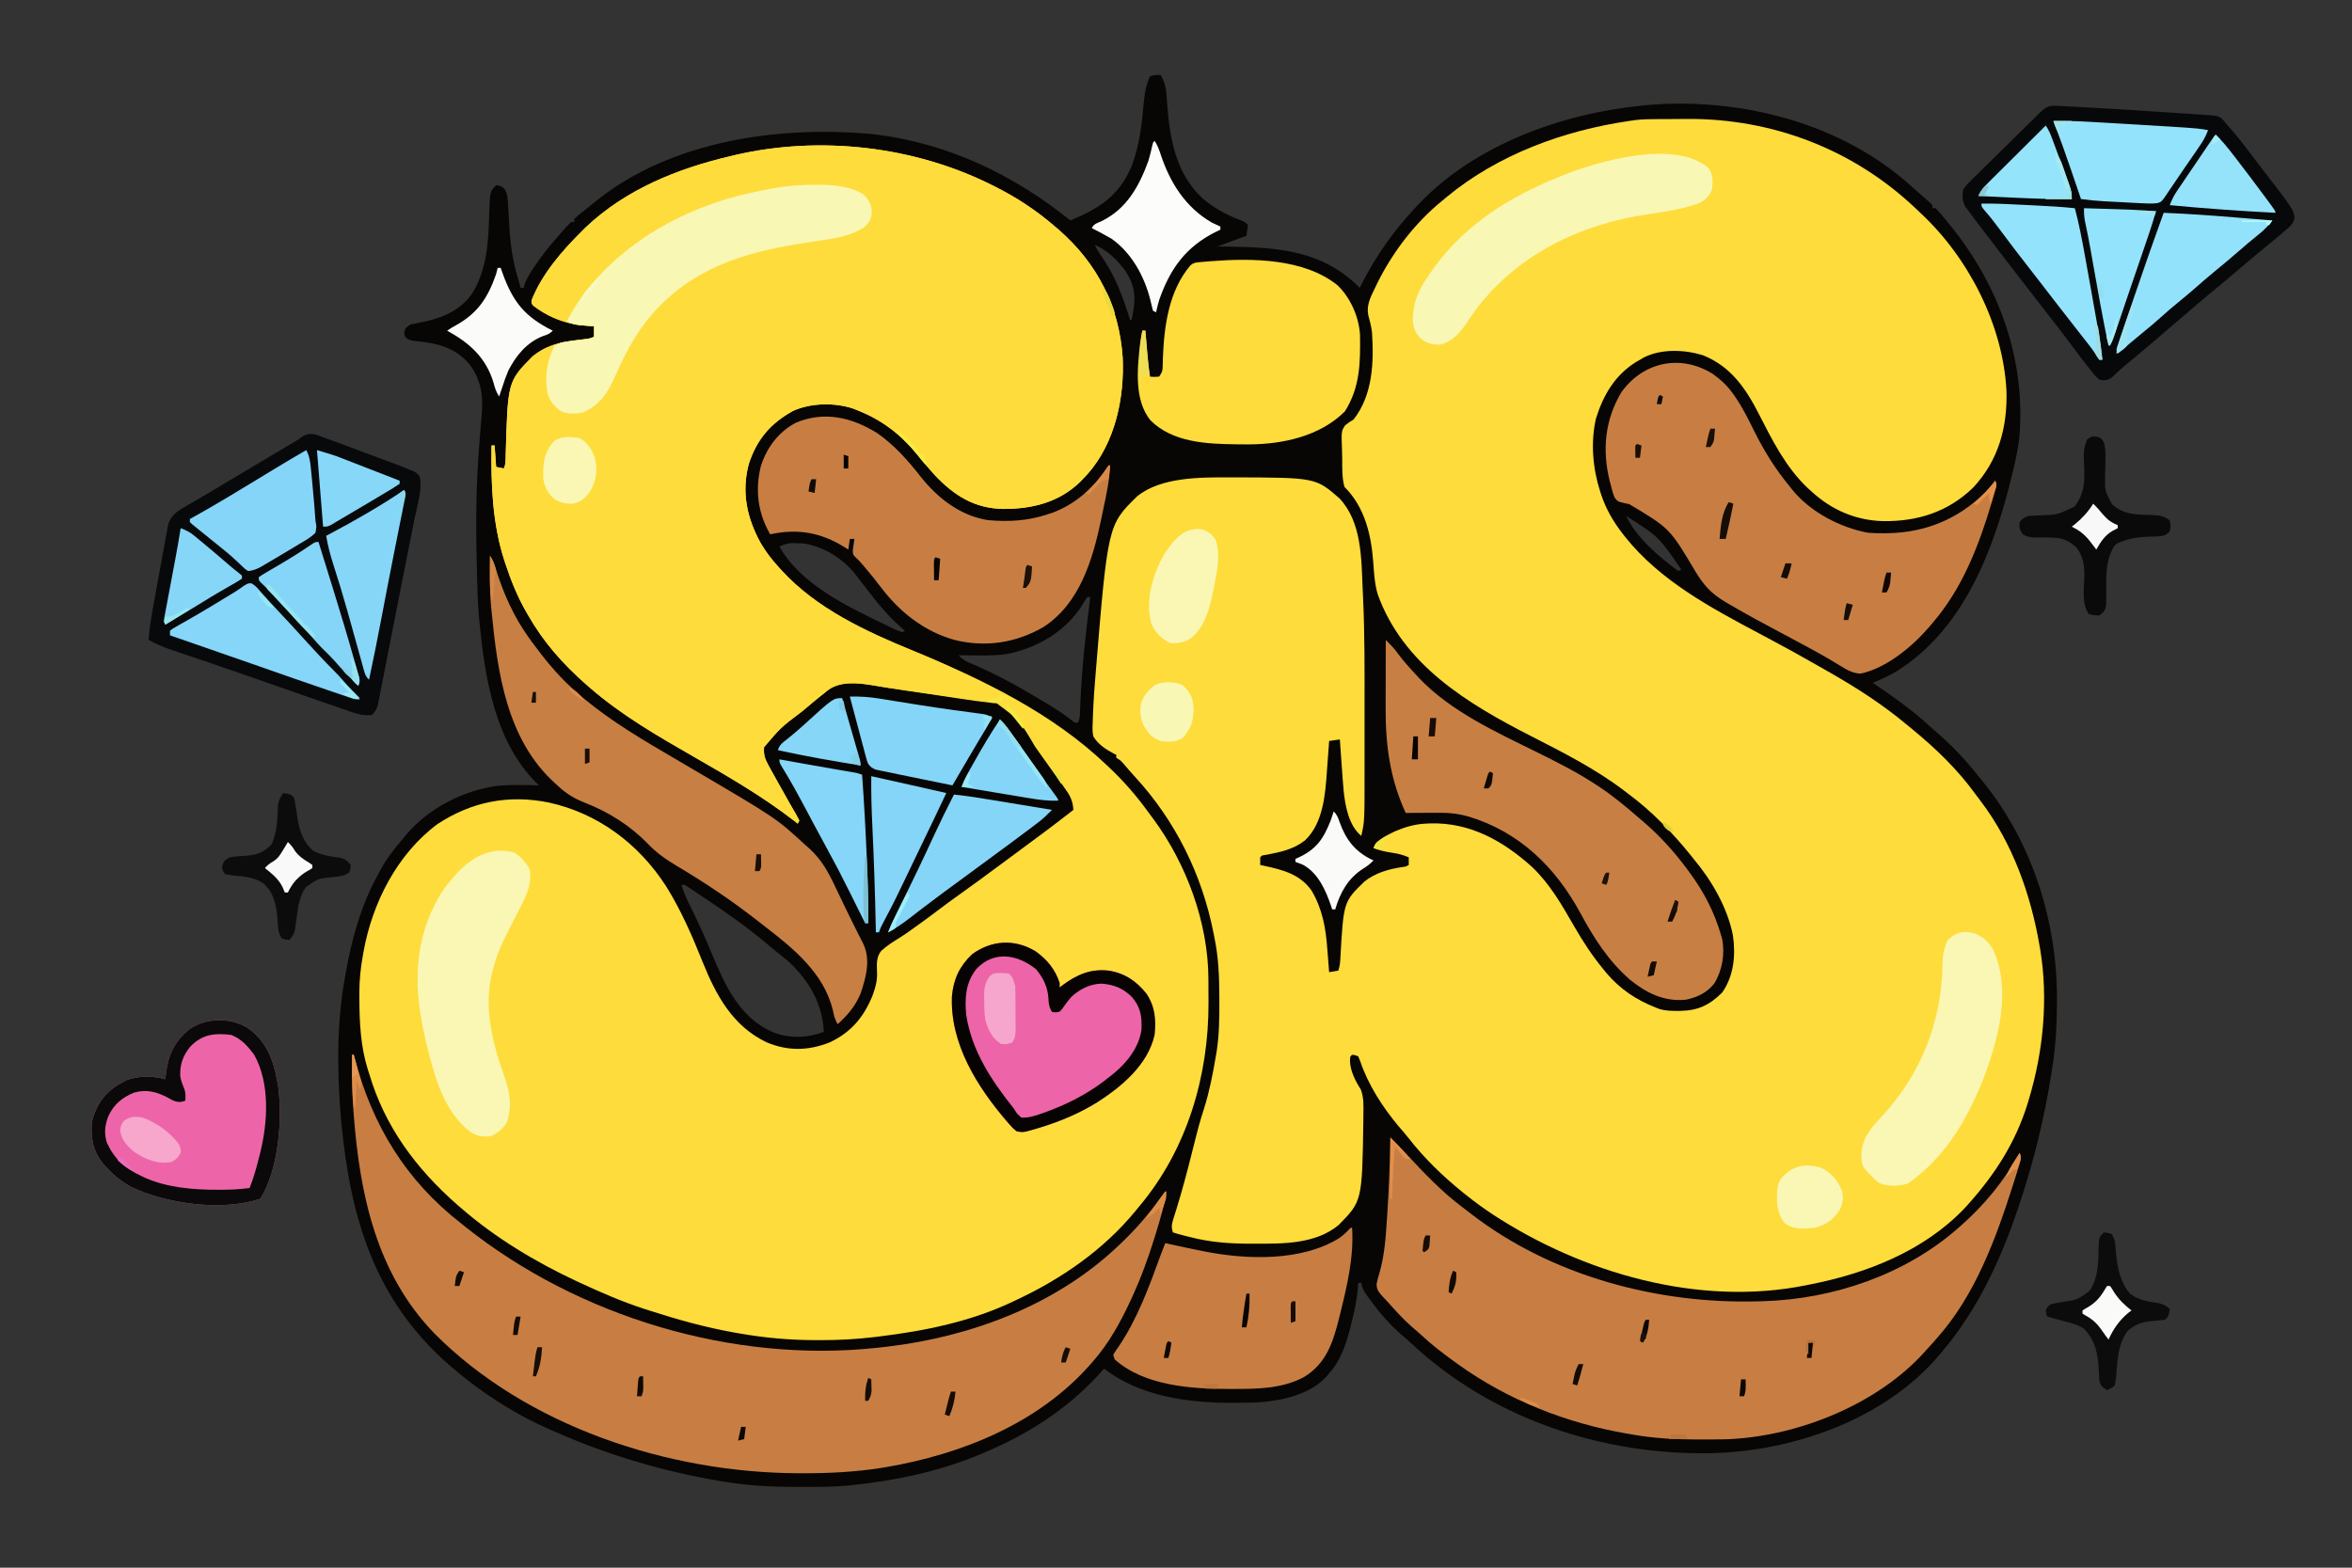 <?xml version="1.0" encoding="UTF-8"?>
<svg version="1.1" xmlns="http://www.w3.org/2000/svg" width="1536" height="1024">
<rect width="100%" height="100%" fill="#333333" stroke="none"/>
<path d="M0 0 C2.444 4.347 3.435 7.737 3.773 12.699 C3.923 14.623 3.923 14.623 4.075 16.586 C4.148 17.591 4.148 17.591 4.221 18.616 C5.923 41.551 9.79 64.266 27.423 80.644 C34.91 87.083 43.45 91.588 52.672 95.027 C55 96 55 96 57 98 C56.67 100.31 56.34 102.62 56 105 C49.73 107.31 43.46 109.62 37 112 C39.427 112.026 41.855 112.052 44.355 112.078 C76.911 112.537 105.794 114.632 130 139 C130.534 137.947 131.067 136.894 131.617 135.809 C140.913 117.713 152.077 101.875 166 87 C166.883 86.051 167.766 85.103 168.676 84.125 C205.439 45.514 261.975 25.213 314 20 C315.647 19.832 315.647 19.832 317.328 19.66 C375.348 14.642 438.24 29.556 483.758 67.047 C486.684 69.512 489.558 72.031 492.41 74.582 C493.96 75.964 495.524 77.328 497.094 78.688 C502.282 83.235 502.282 83.235 504 85 C504 85.66 504 86.32 504 87 C504.66 87 505.32 87 506 87 C507.491 88.46 507.491 88.46 509.207 90.484 C510.142 91.586 510.142 91.586 511.096 92.709 C512.039 93.843 512.039 93.843 513 95 C513.557 95.668 514.115 96.337 514.689 97.025 C547.214 136.611 565.207 185.619 560.728 237.133 C559.921 243.853 558.561 250.419 557 257 C556.726 258.155 556.452 259.309 556.17 260.499 C544.278 309.5 524.854 362.151 479.927 389.879 C475.146 392.66 470.104 394.883 465 397 C466.004 397.678 467.008 398.356 468.043 399.055 C479.839 407.063 491.247 415.256 501.75 424.934 C503.734 426.756 505.758 428.508 507.812 430.25 C517.457 438.684 526.094 447.928 534 458 C534.652 458.785 535.305 459.57 535.977 460.379 C568.991 500.299 585.53 552.636 585.312 604 C585.311 604.897 585.309 605.795 585.307 606.719 C585.257 621.342 584.409 635.558 582 650 C581.751 651.594 581.751 651.594 581.496 653.22 C577.024 681.666 570.115 709.69 561 737 C560.659 738.025 560.318 739.049 559.966 740.105 C547.594 776.808 531.207 811.198 505 840 C504.327 840.745 503.654 841.49 502.961 842.258 C466.898 880.162 410.835 898.909 359.676 900.215 C288.057 901.553 216.04 877.601 163.305 828.152 C161.253 826.236 159.151 824.426 157 822.625 C149.172 815.772 142.449 807.922 136.375 799.5 C135.736 798.619 135.736 798.619 135.084 797.72 C133.099 794.893 131.492 792.461 131 789 C130.34 789 129.68 789 129 789 C128.959 789.652 128.918 790.304 128.876 790.976 C128.327 798.259 127.046 805.162 125.312 812.25 C125.046 813.342 124.78 814.434 124.506 815.558 C121.555 827.279 118.296 838.859 110 848 C109.524 848.589 109.049 849.178 108.559 849.785 C98.002 861.823 79.294 865.932 64 867 C58.874 867.214 53.754 867.295 48.625 867.312 C47.905 867.315 47.184 867.318 46.442 867.32 C17.594 867.332 -13.528 863.031 -37 845 C-37.982 846.108 -37.982 846.108 -38.984 847.238 C-60.865 871.679 -87.716 888.607 -118 901 C-119.237 901.51 -119.237 901.51 -120.499 902.03 C-146.258 912.462 -173.44 918.098 -201 921 C-202.361 921.153 -202.361 921.153 -203.75 921.308 C-213.825 922.307 -223.948 922.244 -234.062 922.25 C-235.528 922.251 -235.528 922.251 -237.023 922.252 C-252.873 922.235 -268.328 921.564 -284 919 C-285.545 918.751 -285.545 918.751 -287.122 918.496 C-324.694 912.233 -361.173 901.413 -396 886 C-397.148 885.502 -397.148 885.502 -398.319 884.995 C-421.712 874.817 -443.702 860.663 -463 844 C-463.791 843.319 -464.583 842.639 -465.398 841.938 C-513.213 799.848 -529.088 746.854 -535 685 C-535.159 683.387 -535.159 683.387 -535.321 681.74 C-537.85 652.176 -538.19 620.259 -533 591 C-532.801 589.843 -532.603 588.686 -532.398 587.495 C-528.347 564.541 -522.365 542.452 -511 522 C-510.425 520.926 -509.85 519.852 -509.258 518.746 C-505.235 511.489 -500.421 505.263 -495 499 C-494.062 497.844 -494.062 497.844 -493.105 496.664 C-478.284 478.878 -455.266 467.119 -432.481 464.214 C-423.697 463.457 -414.805 463.785 -406 464 C-406.466 463.545 -406.932 463.091 -407.413 462.623 C-435.134 435.305 -441.454 393.024 -445 356 C-445.092 355.041 -445.184 354.082 -445.279 353.093 C-446.078 343.849 -446.298 334.599 -446.503 325.326 C-446.562 322.637 -446.627 319.947 -446.693 317.258 C-447.049 302.33 -447.118 287.429 -446.688 272.5 C-446.669 271.84 -446.65 271.179 -446.63 270.499 C-446.215 256.643 -445.178 242.846 -444.016 229.035 C-443.95 228.234 -443.883 227.433 -443.815 226.608 C-443.691 225.121 -443.563 223.635 -443.432 222.149 C-442.386 209.683 -443.61 199.647 -451.188 189.125 C-461.171 177.395 -473.159 175.066 -487.812 173.625 C-491 173 -491 173 -492.945 171.598 C-494 170 -494 170 -493.875 167.438 C-493 165 -493 165 -490 163 C-487.189 162.366 -484.39 161.793 -481.562 161.25 C-468.86 158.598 -457.679 153.819 -449.875 143.074 C-439.68 126.826 -438.98 108 -438.482 89.303 C-438.014 76.014 -438.014 76.014 -434 72 C-431.417 72.167 -430.28 72.728 -428.422 74.532 C-426.415 78.016 -426.38 81.434 -426.191 85.359 C-426.112 86.592 -426.112 86.592 -426.031 87.85 C-425.806 91.349 -425.612 94.849 -425.419 98.35 C-424.751 110.04 -423.293 120.74 -420 132 C-419.624 133.316 -419.248 134.632 -418.873 135.948 C-418.585 136.955 -418.297 137.962 -418 139 C-417.34 139 -416.68 139 -416 139 C-415.646 137.737 -415.646 137.737 -415.285 136.449 C-413.802 132.467 -411.824 129.303 -409.438 125.812 C-408.993 125.155 -408.548 124.498 -408.09 123.821 C-404.051 117.933 -399.688 112.387 -395 107 C-394.561 106.494 -394.121 105.987 -393.668 105.465 C-387.808 98.744 -387.808 98.744 -385 96 C-384.34 96 -383.68 96 -383 96 C-383 95.34 -383 94.68 -383 94 C-380.026 91.234 -376.796 88.781 -373.603 86.272 C-372.089 85.071 -370.6 83.839 -369.113 82.605 C-319.615 42.554 -248.132 32.705 -186.516 38.776 C-138.898 44.646 -96.004 65.107 -59 95 C-40.074 87.151 -27.145 78.934 -18.88 59.301 C-13.857 46.164 -12.285 32.157 -11.075 18.237 C-10.502 11.986 -9.686 6.706 -7 1 C-4.537 -0.231 -2.72 -0.072 0 0 Z M-43 111 C-41.336 114.634 -39.128 117.769 -36.875 121.062 C-29.06 132.89 -24.1 146.487 -20 160 C-19.67 160 -19.34 160 -19 160 C-16.339 147.288 -15.669 139.307 -23 128 C-28.448 120.732 -34.515 114.603 -43 111 Z M304 288 C310.586 302.27 325.559 314.77 338 324 C338.66 323.67 339.32 323.34 340 323 C325.351 301.651 325.351 301.651 304 288 Z M-249 308 C-234.999 332.822 -204.663 347.088 -180 359 C-178.885 359.543 -177.77 360.085 -176.621 360.645 C-172.866 362.458 -172.866 362.458 -169 364 C-168.34 363.67 -167.68 363.34 -167 363 C-167.727 362.38 -168.454 361.76 -169.203 361.121 C-177.54 353.841 -184.3 345.782 -191 337 C-192.833 334.632 -194.667 332.265 -196.512 329.906 C-197.464 328.687 -198.405 327.458 -199.332 326.219 C-207.494 315.869 -219.907 308.029 -233 306 C-234.831 305.887 -236.666 305.825 -238.5 305.812 C-239.418 305.798 -240.336 305.784 -241.281 305.77 C-244.196 306.017 -246.354 306.787 -249 308 Z M-48 341 C-49.061 342.586 -50.047 344.222 -51 345.875 C-61.465 362.637 -78.488 372.98 -97.455 377.598 C-104.888 379.137 -112.119 379.235 -119.688 379.125 C-120.878 379.116 -122.068 379.107 -123.295 379.098 C-126.197 379.074 -129.098 379.042 -132 379 C-129.873 381.344 -128.018 382.623 -125.105 383.84 C-124.326 384.174 -123.547 384.508 -122.745 384.852 C-121.479 385.389 -121.479 385.389 -120.188 385.938 C-104.337 392.887 -89.421 401.425 -74.625 410.375 C-73.208 411.231 -73.208 411.231 -71.762 412.104 C-66.814 415.137 -62.112 418.3 -57.572 421.92 C-56.043 423.189 -56.043 423.189 -54 423 C-52.58 420.16 -52.762 417.651 -52.641 414.477 C-52.58 413.069 -52.517 411.661 -52.455 410.253 C-52.422 409.5 -52.389 408.748 -52.355 407.972 C-51.349 385.523 -48.747 363.292 -46 341 C-46.66 341 -47.32 341 -48 341 Z M-313 529 C-311.25 535.09 -308.352 540.588 -305.562 546.25 C-301.186 555.224 -297.126 564.273 -293.312 573.5 C-284.568 594.49 -275.029 616.172 -252.562 625.5 C-241.783 629.44 -230.672 629.047 -220 625 C-220.797 606.988 -229.239 592.387 -242 580 C-244.67 577.659 -247.391 575.425 -250.18 573.227 C-253.015 570.988 -255.754 568.66 -258.5 566.312 C-271.23 555.728 -284.818 546.33 -298.562 537.125 C-299.167 536.718 -299.772 536.312 -300.395 535.893 C-302.115 534.738 -303.84 533.591 -305.566 532.445 C-306.566 531.78 -307.566 531.115 -308.596 530.43 C-310.82 528.83 -310.82 528.83 -313 529 Z " fill="#070604" transform="translate(758,49)"/>
<path d="M0 0 C1.024 -0.006 2.048 -0.011 3.103 -0.017 C5.27 -0.027 7.437 -0.033 9.604 -0.037 C12.84 -0.047 16.076 -0.078 19.312 -0.109 C75.284 -0.395 128.272 20.083 168.81 58.807 C169.784 59.737 170.764 60.661 171.749 61.58 C202.939 90.735 225.367 134.508 227.621 177.441 C228.311 201.289 222.424 223.044 205.777 240.789 C189.188 256.783 169.422 262.883 146.856 262.601 C129.091 262.084 113.373 255.274 100.273 243.203 C99.456 242.466 98.639 241.728 97.797 240.969 C83.419 227.348 74.736 209.862 65.828 192.434 C57.228 175.665 47.459 161.422 29.273 154.203 C17.191 150.522 2.203 149.927 -9.227 155.723 C-10.052 156.211 -10.877 156.7 -11.727 157.203 C-12.531 157.661 -13.335 158.118 -14.164 158.59 C-28.039 167.145 -35.736 180.321 -40.48 195.637 C-44.023 211.12 -42.584 228.206 -37.727 243.203 C-37.413 244.179 -37.413 244.179 -37.093 245.174 C-33.857 254.878 -29.05 263.145 -22.727 271.203 C-22.292 271.758 -21.856 272.312 -21.408 272.884 C1.28 301.415 34.399 319.116 66.062 335.944 C66.703 336.284 67.344 336.625 68.004 336.976 C69.309 337.669 70.614 338.362 71.918 339.055 C83.318 345.114 94.61 351.343 105.8 357.782 C108.07 359.086 110.347 360.378 112.625 361.668 C129.732 371.441 146.565 382.268 161.711 394.901 C163.304 396.228 164.913 397.534 166.523 398.84 C181.439 411.113 195.759 424.9 207.095 440.585 C208.28 442.212 209.501 443.806 210.73 445.398 C231.598 472.878 243.525 506.455 249.273 540.203 C249.393 540.888 249.514 541.573 249.637 542.278 C255.019 574.534 251.667 609.121 242.273 640.203 C242.016 641.064 241.758 641.925 241.493 642.812 C233.676 668.337 220.012 689.536 202.273 709.203 C201.598 709.952 200.923 710.701 200.227 711.473 C173.69 739.314 136.257 753.999 99.273 761.203 C98.481 761.368 97.69 761.533 96.874 761.704 C26.732 775.914 -49.239 753.806 -107.82 715.488 C-113.646 711.617 -119.28 707.599 -124.727 703.203 C-125.708 702.425 -126.689 701.646 -127.699 700.844 C-140.469 690.501 -152.631 678.723 -162.734 665.75 C-164.932 662.94 -167.264 660.273 -169.602 657.578 C-179.906 645.206 -189.274 630.731 -194.414 615.391 C-194.847 614.339 -195.28 613.287 -195.727 612.203 C-197.7 611.367 -197.7 611.367 -199.727 611.203 C-201.03 612.304 -201.03 612.304 -201.102 615.016 C-201.034 621.532 -197.559 628.37 -194.082 633.746 C-191.937 639.217 -192.286 644.631 -192.352 650.453 C-192.365 652.374 -192.365 652.374 -192.378 654.333 C-193.166 706.784 -193.166 706.784 -208.539 722.391 C-223.664 734.957 -245.156 734.617 -263.789 734.578 C-264.643 734.579 -265.497 734.579 -266.377 734.579 C-279.845 734.559 -292.643 733.612 -305.727 730.203 C-306.967 729.895 -308.207 729.587 -309.484 729.27 C-311.92 728.632 -314.327 727.961 -316.727 727.203 C-317.911 723.754 -317.53 721.717 -316.426 718.277 C-316.113 717.273 -315.8 716.268 -315.478 715.233 C-314.951 713.578 -314.951 713.578 -314.414 711.891 C-310.779 700.098 -307.612 688.231 -304.602 676.266 C-299.535 656.141 -299.535 656.141 -296.414 646.328 C-292.901 635.183 -290.668 623.717 -288.727 612.203 C-288.537 611.09 -288.348 609.976 -288.154 608.829 C-286.515 598.071 -286.37 587.441 -286.414 576.578 C-286.417 575.182 -286.417 575.182 -286.42 573.759 C-286.464 560.343 -286.911 547.36 -289.727 534.203 C-289.898 533.33 -290.07 532.456 -290.247 531.556 C-297.76 493.346 -315.187 458.176 -341.621 429.496 C-344.227 426.658 -346.726 423.735 -349.219 420.797 C-350.835 418.969 -350.835 418.969 -353.727 417.203 C-353.727 416.543 -353.727 415.883 -353.727 415.203 C-354.539 414.83 -354.539 414.83 -355.367 414.449 C-360.63 411.67 -365.604 408.393 -368.727 403.203 C-369.38 400.235 -369.277 397.418 -369.125 394.395 C-369.103 393.558 -369.081 392.722 -369.058 391.861 C-368.979 389.306 -368.86 386.756 -368.727 384.203 C-368.692 383.471 -368.658 382.739 -368.623 381.986 C-368.382 377.008 -368.013 372.045 -367.602 367.078 C-367.539 366.297 -367.476 365.515 -367.411 364.71 C-359.288 265.176 -359.288 265.176 -340.164 246.453 C-324.523 233.704 -298.678 233.985 -279.602 234.016 C-278.906 234.016 -278.21 234.017 -277.494 234.017 C-223.564 234.144 -223.564 234.144 -207.902 247.793 C-193.395 263.323 -193.685 286.9 -192.834 306.747 C-192.76 308.449 -192.68 310.152 -192.597 311.854 C-191.417 336.422 -191.573 361.01 -191.596 385.6 C-191.602 391.755 -191.599 397.91 -191.593 404.065 C-191.589 408.871 -191.59 413.678 -191.593 418.484 C-191.593 420.753 -191.593 423.022 -191.59 425.291 C-191.563 458.701 -191.563 458.701 -193.727 468.203 C-201.928 461.466 -204.207 448.691 -205.248 438.67 C-205.71 433.603 -206.065 428.529 -206.414 423.453 C-206.544 421.677 -206.675 419.901 -206.807 418.125 C-207.124 413.818 -207.429 409.511 -207.727 405.203 C-210.037 405.533 -212.347 405.863 -214.727 406.203 C-214.796 407.215 -214.866 408.227 -214.938 409.27 C-215.207 413.101 -215.495 416.931 -215.789 420.76 C-215.912 422.403 -216.03 424.047 -216.143 425.691 C-217.207 441.096 -218.592 459.804 -230.414 471.078 C-237.952 477.058 -246.636 478.801 -255.918 480.59 C-258.618 480.915 -258.618 480.915 -259.727 482.203 C-259.767 483.869 -259.769 485.537 -259.727 487.203 C-258.904 487.373 -258.082 487.543 -257.234 487.719 C-244.894 490.398 -233.547 493.27 -226.102 504.078 C-219.031 516.163 -216.901 528.431 -215.914 542.141 C-215.794 543.614 -215.672 545.087 -215.549 546.561 C-215.255 550.107 -214.984 553.654 -214.727 557.203 C-212.747 556.873 -210.767 556.543 -208.727 556.203 C-207.73 553.214 -207.519 550.951 -207.367 547.82 C-205.297 511.217 -205.297 511.217 -191.602 497.953 C-184.504 492.325 -175.733 489.842 -166.906 488.562 C-164.688 488.307 -164.688 488.307 -162.727 487.203 C-162.727 485.553 -162.727 483.903 -162.727 482.203 C-166.374 480.597 -169.725 479.771 -173.664 479.203 C-177.866 478.55 -181.745 477.752 -185.727 476.203 C-183.852 470.579 -176.856 467.84 -171.727 465.203 C-165.292 462.481 -158.74 460.497 -151.727 460.203 C-150.187 460.126 -150.187 460.126 -148.617 460.047 C-122.542 459.352 -101.117 471.488 -82.242 488.434 C-70.534 499.578 -62.702 513.302 -54.727 527.203 C-49.031 537.125 -42.995 546.355 -35.727 555.203 C-34.632 556.547 -34.632 556.547 -33.516 557.918 C-24.694 568.252 -14.325 575.213 -1.727 580.203 C-0.78 580.58 0.166 580.956 1.141 581.344 C4.962 582.392 8.591 582.546 12.523 582.516 C13.275 582.51 14.026 582.504 14.801 582.499 C26.381 582.246 33.876 578.601 42.023 570.453 C49.633 559.462 50.854 546.101 48.972 533.122 C45.433 515.096 35.003 497.107 23.273 483.203 C22.515 482.247 21.758 481.29 20.977 480.305 C9.387 466.016 -3.945 452.198 -18.727 441.203 C-19.882 440.319 -21.037 439.435 -22.191 438.551 C-40.917 424.366 -61.9 413.71 -82.772 403.062 C-124.368 381.799 -166.505 356.477 -183.039 310.266 C-185.066 303.262 -185.42 296.176 -185.945 288.94 C-187.332 270.948 -191.606 253.324 -204.727 240.203 C-206.454 234.032 -206.102 227.421 -206.187 221.056 C-206.213 219.531 -206.254 218.005 -206.31 216.48 C-206.765 203.75 -206.765 203.75 -204.245 199.996 C-202.479 198.531 -200.691 197.381 -198.727 196.203 C-186.134 180.005 -185.474 158.814 -186.727 139.203 C-187.243 135.385 -188.107 131.714 -189.168 128.008 C-190.484 121.402 -187.527 116.015 -184.727 110.203 C-184.324 109.364 -183.922 108.526 -183.508 107.662 C-173.46 87.143 -158.547 67.586 -140.727 53.203 C-139.782 52.409 -138.837 51.615 -137.863 50.797 C-104.296 23.069 -61.456 7.443 -18.727 1.203 C-17.531 1.027 -16.335 0.852 -15.102 0.67 C-10.073 0.055 -5.062 0.022 0 0 Z " fill="#FEDC3B" transform="translate(1082.727,77.797)"/>
<path d="M0 0 C0.613 0.305 1.226 0.61 1.857 0.925 C16.032 8.042 29.002 16.603 41 27 C41.84 27.718 42.681 28.436 43.547 29.176 C68.692 51.159 82.92 79.16 85.173 112.563 C86.385 139.007 80.245 168.223 62.324 188.547 C61.557 189.356 60.79 190.166 60 191 C59.264 191.789 58.528 192.578 57.77 193.391 C43.724 207.225 26.024 211.513 6.869 211.422 C-11.717 210.978 -24.638 202.817 -37.312 189.586 C-41.205 185.328 -44.884 180.931 -48.5 176.438 C-59.475 162.984 -71.781 153.405 -88 147 C-88.833 146.66 -89.665 146.319 -90.523 145.969 C-102.688 141.824 -118.574 142.084 -130.215 147.461 C-144.909 155.581 -153.847 166.147 -159.031 182.191 C-163.888 200.518 -160.193 217.478 -151.214 233.753 C-147.751 239.706 -143.663 244.932 -139 250 C-138.318 250.753 -138.318 250.753 -137.623 251.521 C-114.694 276.611 -82.485 291.472 -51.536 304.154 C-6.425 322.661 39.484 344.96 75 379 C75.585 379.553 76.171 380.106 76.774 380.675 C86.083 389.499 94.162 398.807 101.687 409.192 C102.754 410.661 103.844 412.112 104.941 413.559 C126.856 443.183 141.113 481.782 141.168 518.777 C141.171 519.588 141.175 520.398 141.178 521.233 C141.183 522.939 141.185 524.646 141.185 526.353 C141.187 528.9 141.206 531.447 141.225 533.994 C141.396 581.902 127.115 630.065 96 667 C95.109 668.088 94.218 669.177 93.328 670.266 C72.515 695.445 45.443 714.192 16 728 C15.391 728.293 14.782 728.587 14.154 728.889 C-13.53 742.158 -43.727 748.329 -74 752 C-74.707 752.088 -75.413 752.176 -76.142 752.266 C-88.363 753.766 -100.439 754.404 -112.75 754.375 C-113.633 754.374 -114.516 754.374 -115.426 754.373 C-132.225 754.326 -148.431 752.914 -165 750 C-166.205 749.791 -167.41 749.582 -168.651 749.367 C-187.543 745.993 -205.765 740.886 -224 735 C-225.412 734.55 -225.412 734.55 -226.854 734.09 C-241.34 729.429 -255.2 723.388 -269 717 C-269.866 716.599 -270.732 716.199 -271.624 715.786 C-298.345 703.268 -324.721 687.429 -347 668 C-347.776 667.334 -348.552 666.667 -349.352 665.98 C-376.291 642.332 -396.838 614.751 -407 580 C-407.282 579.145 -407.565 578.291 -407.855 577.41 C-412.523 562.412 -413.286 546.532 -413.312 530.938 C-413.318 529.655 -413.323 528.372 -413.329 527.05 C-413.268 518.86 -412.481 511.05 -411 503 C-410.797 501.83 -410.797 501.83 -410.59 500.636 C-404.856 468.798 -388.654 436.832 -362.25 417.25 C-339.915 402.611 -315.968 397.919 -289.743 403.164 C-257.551 410.161 -230.909 430.16 -213.125 457.688 C-203.323 473.295 -195.981 490.219 -189.158 507.295 C-180.404 529.076 -169.451 549.323 -147.375 559.812 C-133.704 565.617 -120.278 565.437 -106.379 559.969 C-92.212 553.427 -83.77 543.246 -78.043 528.957 C-76.057 523.326 -74.889 518.967 -75.284 512.949 C-75.48 508.342 -75.535 503.987 -72.617 500.209 C-68.851 496.691 -64.537 493.994 -60.147 491.325 C-56.982 489.372 -54.003 487.189 -51 485 C-49.855 484.187 -48.709 483.374 -47.562 482.562 C-43.659 479.774 -39.829 476.89 -36 474 C-31.108 470.309 -26.188 466.669 -21.188 463.125 C-13.197 457.46 -5.327 451.633 2.549 445.81 C4.942 444.043 7.337 442.281 9.734 440.52 C18.058 434.403 26.358 428.256 34.625 422.062 C35.43 421.46 36.235 420.857 37.064 420.237 C42.422 416.215 47.725 412.129 53 408 C52.611 401.848 50.671 398.35 47.062 393.438 C46.567 392.741 46.072 392.045 45.562 391.328 C44.053 389.21 42.527 387.105 41 385 C40.155 383.816 39.311 382.631 38.469 381.445 C36.852 379.17 35.228 376.899 33.598 374.633 C31.734 372.035 29.891 369.424 28.059 366.805 C17.78 349.396 17.78 349.396 2.835 338.355 C1.515 338.161 0.195 337.974 -1.127 337.795 C-2.21 337.638 -2.21 337.638 -3.316 337.479 C-5.708 337.135 -8.102 336.802 -10.496 336.469 C-12.167 336.23 -13.838 335.992 -15.509 335.752 C-19.917 335.121 -24.327 334.5 -28.737 333.88 C-34.055 333.132 -39.372 332.374 -44.689 331.616 C-48.835 331.025 -52.982 330.436 -57.13 329.852 C-64.617 328.796 -72.085 327.698 -79.532 326.388 C-87.896 325.072 -97.877 324.085 -105.438 328.438 C-106.996 329.576 -108.516 330.766 -110 332 C-110.853 332.665 -111.707 333.33 -112.586 334.016 C-115.44 336.289 -118.221 338.635 -121 341 C-122.054 341.88 -123.109 342.759 -124.164 343.637 C-138.023 354.113 -138.023 354.113 -149 367 C-149.419 371.758 -148.549 374.565 -146.254 378.711 C-145.667 379.784 -145.081 380.857 -144.477 381.963 C-143.845 383.089 -143.213 384.215 -142.562 385.375 C-141.612 387.107 -141.612 387.107 -140.642 388.873 C-137.817 394.006 -134.946 399.112 -132.031 404.195 C-131.608 404.936 -131.184 405.677 -130.748 406.44 C-129.975 407.783 -129.194 409.122 -128.403 410.455 C-127.542 411.937 -126.761 413.465 -126 415 C-126.33 415.66 -126.66 416.32 -127 417 C-127.9 416.296 -128.8 415.592 -129.727 414.867 C-150.051 399.185 -172.357 386.24 -194.592 373.482 C-218.296 359.881 -242.329 346.044 -263 328 C-263.822 327.287 -264.645 326.574 -265.492 325.84 C-280.551 312.54 -293.018 298.479 -303 281 C-303.331 280.432 -303.662 279.865 -304.003 279.28 C-309.974 268.98 -314.287 258.299 -318 247 C-318.244 246.259 -318.488 245.518 -318.739 244.754 C-326.468 220.648 -327.392 195.141 -327 170 C-326.34 170 -325.68 170 -325 170 C-324.505 176.93 -324.505 176.93 -324 184 C-322.35 184.33 -320.7 184.66 -319 185 C-317.64 182.28 -317.839 179.72 -317.761 176.729 C-316.42 128.209 -316.42 128.209 -300.23 111.832 C-290.279 103.659 -279.74 102.077 -267.407 100.696 C-263.581 100.303 -263.581 100.303 -260 99 C-260 96.69 -260 94.38 -260 92 C-260.764 91.986 -261.529 91.972 -262.316 91.957 C-276.138 91.342 -288.859 87.149 -299.828 78.57 C-301 77 -301 77 -300.832 75.105 C-294.01 57.842 -280.992 42.927 -268 30 C-267.183 29.183 -266.365 28.365 -265.523 27.523 C-239.202 2.649 -205.759 -10.8 -171 -19 C-169.657 -19.321 -169.657 -19.321 -168.286 -19.648 C-112.684 -32.642 -50.964 -25.592 0 0 Z " fill="#FEDC3B" transform="translate(648,121)"/>
<path d="M0 0 C0.613 0.305 1.226 0.61 1.857 0.925 C16.032 8.042 29.002 16.603 41 27 C41.84 27.718 42.681 28.436 43.547 29.176 C68.692 51.159 82.92 79.16 85.173 112.563 C86.385 139.007 80.245 168.223 62.324 188.547 C61.557 189.356 60.79 190.166 60 191 C59.264 191.789 58.528 192.578 57.77 193.391 C43.724 207.225 26.024 211.513 6.869 211.422 C-11.717 210.978 -24.638 202.817 -37.312 189.586 C-41.205 185.328 -44.884 180.931 -48.5 176.438 C-59.475 162.984 -71.781 153.405 -88 147 C-88.833 146.66 -89.665 146.319 -90.523 145.969 C-102.688 141.824 -118.574 142.084 -130.215 147.461 C-144.909 155.581 -153.847 166.147 -159.031 182.191 C-163.888 200.518 -160.193 217.478 -151.214 233.753 C-147.751 239.706 -143.663 244.932 -139 250 C-138.546 250.502 -138.091 251.004 -137.623 251.521 C-114.692 276.613 -82.482 291.473 -51.531 304.156 C-50.902 304.414 -50.273 304.672 -49.625 304.938 C-48.996 305.195 -48.368 305.452 -47.72 305.717 C-35.244 310.848 -23.112 316.629 -11 322.562 C-10.102 323.002 -9.204 323.441 -8.279 323.894 C-5.705 325.155 -3.133 326.422 -0.562 327.691 C0.2 328.067 0.962 328.443 1.747 328.829 C6.26 331.073 10.648 333.459 15 336 C14.34 336.66 13.68 337.32 13 338 C11.02 337.01 9.04 336.02 7 335 C7 335.99 7 336.98 7 338 C-1.256 338.308 -9.196 337.116 -17.332 335.883 C-18.815 335.663 -20.298 335.443 -21.781 335.225 C-25.668 334.649 -29.555 334.066 -33.441 333.481 C-36.587 333.009 -39.735 332.542 -42.882 332.076 C-46.678 331.513 -50.474 330.948 -54.27 330.383 C-55.331 330.225 -55.331 330.225 -56.413 330.063 C-64.11 328.914 -71.796 327.727 -79.463 326.393 C-89.154 324.89 -99.496 324.098 -107.727 330.109 C-108.477 330.733 -109.227 331.357 -110 332 C-111.28 332.998 -111.28 332.998 -112.586 334.016 C-115.44 336.289 -118.221 338.635 -121 341 C-122.054 341.88 -123.109 342.759 -124.164 343.637 C-138.023 354.113 -138.023 354.113 -149 367 C-149.419 371.758 -148.549 374.565 -146.254 378.711 C-145.667 379.784 -145.081 380.857 -144.477 381.963 C-143.845 383.089 -143.213 384.215 -142.562 385.375 C-141.929 386.529 -141.295 387.684 -140.642 388.873 C-137.817 394.006 -134.946 399.112 -132.031 404.195 C-131.608 404.936 -131.184 405.677 -130.748 406.44 C-129.975 407.783 -129.194 409.122 -128.403 410.455 C-127.542 411.937 -126.761 413.465 -126 415 C-126.33 415.66 -126.66 416.32 -127 417 C-127.9 416.296 -128.8 415.592 -129.727 414.867 C-150.051 399.185 -172.357 386.24 -194.592 373.482 C-218.296 359.881 -242.329 346.044 -263 328 C-263.822 327.287 -264.645 326.574 -265.492 325.84 C-280.551 312.54 -293.018 298.479 -303 281 C-303.331 280.432 -303.662 279.865 -304.003 279.28 C-309.974 268.98 -314.287 258.299 -318 247 C-318.244 246.259 -318.488 245.518 -318.739 244.754 C-326.468 220.648 -327.392 195.141 -327 170 C-326.34 170 -325.68 170 -325 170 C-324.67 174.62 -324.34 179.24 -324 184 C-322.35 184.33 -320.7 184.66 -319 185 C-317.64 182.28 -317.839 179.72 -317.761 176.729 C-316.42 128.209 -316.42 128.209 -300.23 111.832 C-290.279 103.659 -279.74 102.077 -267.407 100.696 C-263.581 100.303 -263.581 100.303 -260 99 C-260 96.69 -260 94.38 -260 92 C-260.764 91.986 -261.529 91.972 -262.316 91.957 C-276.138 91.342 -288.859 87.149 -299.828 78.57 C-301 77 -301 77 -300.832 75.105 C-294.01 57.842 -280.992 42.927 -268 30 C-267.183 29.183 -266.365 28.365 -265.523 27.523 C-239.202 2.649 -205.759 -10.8 -171 -19 C-169.657 -19.321 -169.657 -19.321 -168.286 -19.648 C-112.684 -32.642 -50.964 -25.592 0 0 Z " fill="#FEDC3B" transform="translate(648,121)"/>
<path d="M0 0 C0.33 0 0.66 0 1 0 C1.175 0.668 1.351 1.337 1.531 2.025 C13.157 45.926 34.801 81.828 71 110 C72.369 111.112 72.369 111.112 73.766 112.246 C147.737 171.21 248.853 201.558 342.919 191.351 C343.936 191.235 344.953 191.119 346 191 C347.054 190.882 348.108 190.763 349.194 190.642 C403.69 184.232 458.493 163.869 499 126 C499.671 125.373 500.343 124.745 501.034 124.099 C511.002 114.675 519.756 104.79 527.736 93.631 C529.044 91.943 530.46 90.477 532 89 C530.381 98.255 527.742 107.154 525 116.125 C524.637 117.316 524.637 117.316 524.267 118.531 C520.015 132.401 515.106 145.826 509 159 C508.648 159.761 508.297 160.523 507.935 161.307 C501.482 175.099 494.069 188.509 484 200 C483.144 200.977 482.288 201.954 481.406 202.961 C447.605 240.941 397.869 260.931 348.625 269.312 C347.761 269.46 346.897 269.607 346.006 269.759 C328.719 272.474 311.416 273.386 293.938 273.312 C292.467 273.308 292.467 273.308 290.966 273.304 C206.464 272.941 114.074 242.758 53.693 181.995 C15.924 142.989 4.994 91.451 1 39 C0.892 37.656 0.892 37.656 0.782 36.285 C-0.177 24.199 -0.11 12.116 0 0 Z " fill="#C87E43" transform="translate(230,689)"/>
<path d="M0 0 C3.564 3.509 7.004 7.116 10.417 10.773 C22.067 23.251 33.51 35.47 47.242 45.682 C48.983 46.987 50.696 48.324 52.406 49.668 C105.303 90.599 174.955 109.049 241 107 C242.191 106.969 242.191 106.969 243.406 106.937 C289.336 105.589 336.346 89.559 371 59 C371.73 58.36 371.73 58.36 372.475 57.708 C387.95 44.086 401.038 28.104 411 10 C412.28 13.84 411.259 16.261 410.078 19.965 C409.755 21.01 409.755 21.01 409.425 22.075 C408.711 24.367 407.982 26.652 407.25 28.938 C407.001 29.722 406.752 30.506 406.495 31.314 C395.316 66.402 381.825 103.105 357 131 C356.25 131.859 355.5 132.717 354.727 133.602 C352.516 136.099 350.271 138.557 348 141 C347.389 141.665 346.778 142.33 346.148 143.016 C314.597 176.044 263.151 195.977 217.801 197.161 C216.305 197.181 214.809 197.194 213.312 197.203 C212.095 197.214 212.095 197.214 210.853 197.224 C208.235 197.242 205.618 197.248 203 197.25 C202.103 197.251 201.207 197.251 200.283 197.252 C185.978 197.235 172.107 196.517 158 194 C157.011 193.834 156.023 193.667 155.004 193.496 C115.22 186.716 76.848 171.618 44 148 C43.332 147.52 42.665 147.041 41.977 146.546 C34.374 141.042 27.019 135.399 20.145 128.992 C18.208 127.193 16.219 125.503 14.188 123.812 C8.498 118.853 3.464 113.216 -1.56 107.596 C-2.762 106.264 -3.996 104.962 -5.238 103.668 C-7.555 101.053 -8.995 99.323 -9.008 95.754 C-8.522 93.093 -7.77 90.593 -7 88 C-3.947 77.163 -3.093 66.427 -2.375 55.25 C-2.249 53.402 -2.123 51.555 -1.997 49.708 C-0.896 33.151 -0.31 16.589 0 0 Z " fill="#C87E43" transform="translate(908,743)"/>
<path d="M0 0 C1.079 0.052 1.079 0.052 2.181 0.106 C4.625 0.227 7.068 0.357 9.512 0.488 C10.782 0.554 10.782 0.554 12.079 0.621 C29.92 1.543 47.747 2.697 65.574 3.863 C66.249 3.907 66.924 3.951 67.62 3.997 C72.175 4.294 76.73 4.595 81.285 4.898 C82.441 4.974 83.597 5.05 84.788 5.129 C87.926 5.34 91.063 5.566 94.199 5.801 C95.166 5.869 96.132 5.937 97.128 6.007 C98.022 6.08 98.917 6.153 99.838 6.228 C100.619 6.289 101.399 6.35 102.203 6.412 C105.664 7.086 107.075 9.102 109.199 11.801 C110.285 13.04 111.377 14.274 112.473 15.504 C115.871 19.376 119.037 23.375 122.137 27.488 C123.264 28.975 124.392 30.462 125.52 31.949 C126.112 32.731 126.704 33.513 127.313 34.319 C129.304 36.939 131.309 39.546 133.316 42.152 C152.792 67.462 152.792 67.462 153.719 72.785 C153.019 76.849 150.926 78.592 147.887 81.113 C147.342 81.588 146.797 82.062 146.236 82.551 C144.573 83.988 142.891 85.398 141.199 86.801 C140.279 87.568 139.358 88.335 138.41 89.125 C136.627 90.59 134.836 92.047 133.039 93.496 C129.933 96.017 126.874 98.587 123.824 101.176 C123.011 101.866 123.011 101.866 122.18 102.57 C120.519 103.979 118.859 105.39 117.199 106.801 C105.001 117.169 105.001 117.169 98.824 122.176 C93.755 126.302 88.818 130.569 83.889 134.861 C79.308 138.848 74.692 142.789 70.048 146.702 C66.035 150.086 62.052 153.502 58.074 156.926 C53.004 161.287 47.875 165.561 42.664 169.754 C39.688 172.225 36.896 174.863 34.148 177.586 C31.25 179.392 29.55 179.387 26.199 178.801 C24.105 176.906 22.578 175.258 20.887 173.051 C20.411 172.459 19.935 171.867 19.445 171.257 C18.007 169.454 16.599 167.633 15.199 165.801 C14.455 164.831 13.712 163.862 12.945 162.863 C11.106 160.424 9.287 157.971 7.473 155.513 C4.954 152.127 2.388 148.778 -0.176 145.426 C-0.73 144.701 -1.285 143.976 -1.856 143.229 C-5.814 138.065 -9.816 132.939 -13.845 127.831 C-18.132 122.393 -22.354 116.906 -26.567 111.41 C-28.225 109.248 -29.886 107.088 -31.548 104.929 C-32.384 103.842 -33.22 102.756 -34.055 101.669 C-36.111 98.996 -38.169 96.325 -40.23 93.656 C-44.936 87.565 -49.604 81.446 -54.238 75.301 C-54.747 74.63 -55.255 73.959 -55.779 73.268 C-57.139 71.459 -58.473 69.634 -59.801 67.801 C-60.411 66.986 -61.02 66.171 -61.648 65.332 C-63.247 61.821 -63.425 58.561 -62.801 54.801 C-61.197 52.435 -59.902 50.868 -57.875 48.951 C-57.09 48.162 -57.09 48.162 -56.289 47.357 C-54.564 45.632 -52.812 43.938 -51.059 42.242 C-49.851 41.047 -48.645 39.85 -47.441 38.652 C-44.273 35.509 -41.082 32.391 -37.885 29.277 C-35.274 26.727 -32.68 24.159 -30.087 21.591 C-24.737 16.291 -19.376 11.002 -13.985 5.744 C-13.487 5.256 -12.989 4.767 -12.477 4.263 C-8.039 -0.048 -6.182 -0.308 0 0 Z " fill="#070809" transform="translate(1344.801,69.199)"/>
<path d="M0 0 C5.311 3.829 9.459 7.65 13.219 13.031 C13.86 13.94 13.86 13.94 14.514 14.867 C19.19 21.665 22.846 28.928 26.477 36.32 C33.174 49.882 40.641 62.006 50.352 73.695 C50.841 74.321 51.331 74.946 51.836 75.59 C63.424 90.01 83.275 100.444 101.352 103.695 C104.669 103.987 107.96 104.029 111.289 104.008 C112.665 103.999 112.665 103.999 114.069 103.991 C138.888 103.556 160.199 94.741 177.914 77.203 C180.199 74.807 182.273 72.271 184.352 69.695 C185.615 72.222 185.204 72.929 184.453 75.605 C184.226 76.418 183.999 77.23 183.764 78.067 C183.504 78.955 183.244 79.843 182.977 80.758 C182.707 81.684 182.437 82.611 182.159 83.566 C173.709 111.963 162.961 140.03 143.352 162.695 C142.667 163.513 141.983 164.33 141.277 165.172 C130.347 177.849 113.382 192.145 96.352 195.695 C91.045 195.422 87.251 193.131 82.852 190.383 C81.329 189.461 79.804 188.541 78.277 187.625 C77.474 187.143 76.67 186.66 75.842 186.163 C71.628 183.68 67.338 181.341 63.039 179.008 C62.129 178.513 61.219 178.018 60.281 177.508 C55.033 174.664 49.769 171.852 44.496 169.055 C33.22 163.07 21.986 157.038 10.977 150.57 C10.086 150.05 9.195 149.53 8.277 148.994 C-1.397 143.238 -6.139 137.867 -11.898 128.195 C-28.232 100.785 -28.232 100.785 -54.715 84.953 C-56.167 84.671 -56.167 84.671 -57.648 84.383 C-62.189 83.28 -62.189 83.28 -64.117 80.824 C-65.282 78.137 -65.988 75.549 -66.648 72.695 C-66.942 71.61 -67.236 70.525 -67.539 69.406 C-72.394 49.149 -70.47 29.64 -59.648 11.695 C-45.232 -8.151 -20.832 -13.1 0 0 Z " fill="#C87E43" transform="translate(1118.648,244.305)"/>
<path d="M0 0 C2.06 0.736 4.12 1.471 6.181 2.205 C8.46 3.048 10.739 3.895 13.016 4.746 C14.23 5.198 15.445 5.651 16.696 6.117 C19.249 7.069 21.8 8.023 24.351 8.979 C27.605 10.198 30.862 11.406 34.121 12.613 C37.255 13.775 40.385 14.949 43.516 16.121 C44.678 16.55 45.841 16.98 47.039 17.422 C50.053 18.559 53.031 19.749 56 21 C56.695 21.277 57.39 21.555 58.105 21.841 C59.78 22.68 59.78 22.68 62 25 C64.036 33.371 60.592 43.499 58.922 51.805 C58.595 53.467 58.269 55.129 57.943 56.791 C57.071 61.236 56.186 65.678 55.299 70.12 C54.38 74.729 53.471 79.339 52.56 83.95 C51.27 90.475 49.975 96.999 48.676 103.523 C46.691 113.492 44.734 123.465 42.796 133.444 C41.98 137.635 41.158 141.825 40.336 146.014 C39.7 149.254 39.068 152.493 38.443 155.734 C37.757 159.281 37.058 162.824 36.355 166.367 C36.159 167.399 35.963 168.43 35.761 169.493 C35.477 170.902 35.477 170.902 35.188 172.339 C34.951 173.554 34.951 173.554 34.709 174.793 C33.877 177.382 32.853 179.014 31 181 C25.051 181.837 20.072 179.98 14.547 178.027 C13.631 177.713 12.715 177.399 11.771 177.075 C8.76 176.04 5.755 174.989 2.75 173.938 C0.634 173.206 -1.482 172.476 -3.598 171.747 C-9.026 169.872 -14.45 167.985 -19.872 166.092 C-22.832 165.059 -25.794 164.027 -28.755 162.996 C-35.883 160.513 -43.01 158.03 -50.133 155.532 C-59.246 152.338 -68.371 149.183 -77.52 146.09 C-78.462 145.771 -79.404 145.451 -80.375 145.123 C-84.884 143.596 -89.394 142.076 -93.908 140.566 C-95.526 140.019 -97.144 139.473 -98.762 138.926 C-99.481 138.688 -100.199 138.45 -100.94 138.205 C-105.868 136.53 -110.384 134.407 -115 132 C-114.348 123.268 -112.81 114.707 -111.234 106.105 C-111.098 105.36 -110.962 104.614 -110.821 103.845 C-110.101 99.909 -109.375 95.974 -108.645 92.04 C-108.044 88.798 -107.455 85.554 -106.876 82.308 C-106.173 78.364 -105.45 74.424 -104.714 70.486 C-104.438 68.992 -104.168 67.497 -103.906 66.002 C-103.537 63.911 -103.144 61.827 -102.745 59.743 C-102.528 58.558 -102.311 57.374 -102.088 56.153 C-100.251 50.83 -96.334 47.927 -91.578 45.195 C-90.308 44.456 -90.308 44.456 -89.012 43.703 C-88.101 43.182 -87.189 42.661 -86.25 42.125 C-84.252 40.964 -82.255 39.803 -80.258 38.641 C-79.223 38.041 -78.188 37.441 -77.122 36.822 C-72.094 33.888 -67.111 30.88 -62.125 27.875 C-52.06 21.823 -41.973 15.81 -31.875 9.812 C-30.835 9.195 -30.835 9.195 -29.774 8.564 C-27.785 7.382 -25.795 6.201 -23.805 5.02 C-23.22 4.672 -22.636 4.325 -22.034 3.967 C-20.358 2.974 -18.679 1.987 -17 1 C-16.194 0.384 -16.194 0.384 -15.373 -0.244 C-9.823 -4.206 -5.981 -2.366 0 0 Z " fill="#08090B" transform="translate(212,286)"/>
<path d="M0 0 C2.814 2.785 5.472 5.446 7.75 8.688 C11.485 13.777 15.703 18.383 20 23 C20.553 23.607 21.106 24.214 21.676 24.84 C42.542 46.845 72.567 60.409 99.312 73.625 C112.574 80.181 125.649 86.813 138 95 C138.642 95.425 139.284 95.851 139.945 96.289 C148.816 102.251 156.949 108.985 165 116 C165.704 116.592 166.408 117.183 167.133 117.793 C178.431 127.366 188.237 138.089 197 150 C197.402 150.541 197.804 151.082 198.218 151.64 C207.716 164.521 214.556 177.647 219 193 C219.201 193.688 219.402 194.377 219.609 195.086 C221.633 205.001 219.776 215.847 214.492 224.457 C209.692 230.474 203.456 233.46 196 235 C181.795 236.425 170.182 230.65 159.371 221.863 C145.183 209.452 135.846 194.631 126.97 178.214 C110.697 148.249 87.258 125.532 54.403 115.458 C48.151 113.636 42.358 112.875 35.852 112.902 C35.194 112.904 34.537 112.905 33.859 112.907 C31.781 112.912 29.703 112.925 27.625 112.938 C26.207 112.943 24.789 112.947 23.371 112.951 C19.914 112.962 16.457 112.979 13 113 C2.692 90.491 -0.204 68.759 -0.098 44.043 C-0.096 42.774 -0.095 41.505 -0.093 40.198 C-0.089 36.872 -0.08 33.546 -0.069 30.221 C-0.058 26.808 -0.054 23.395 -0.049 19.982 C-0.038 13.322 -0.021 6.661 0 0 Z " fill="#C87F43" transform="translate(905,418)"/>
<path d="M0 0 C10.902 7.586 19.924 17.724 28.062 28.125 C39.197 42.224 53.734 53.702 71.93 56.715 C85.526 57.978 98.011 57.269 111 53 C112.044 52.661 113.088 52.322 114.164 51.973 C128.978 46.481 140.966 35.957 149.617 22.941 C150.074 22.301 150.53 21.66 151 21 C151.33 21 151.66 21 152 21 C151.555 30.693 149.549 40.068 147.526 49.528 C147.059 51.723 146.61 53.921 146.164 56.121 C140.598 82.506 132.3 110.961 108.57 126.508 C90.558 136.965 70.52 140.023 50.267 134.975 C30.293 129.381 14.264 116.519 1.937 100.152 C-1.232 95.951 -4.533 91.887 -7.938 87.875 C-8.398 87.331 -8.859 86.787 -9.333 86.226 C-11.925 83.185 -11.925 83.185 -14.836 80.457 C-16 79 -16 79 -16.074 76.52 C-15.947 75.626 -15.819 74.733 -15.688 73.812 C-15.568 72.911 -15.448 72.01 -15.324 71.082 C-15.217 70.395 -15.11 69.708 -15 69 C-15.99 69 -16.98 69 -18 69 C-18.33 71.31 -18.66 73.62 -19 76 C-19.825 75.469 -20.65 74.938 -21.5 74.391 C-37.106 64.707 -51.987 62.165 -70 66 C-78.165 51.993 -80.004 36.825 -76.039 21.207 C-72.135 9.159 -64.359 -1.183 -53 -7 C-34.388 -14.605 -16.604 -10.377 0 0 Z " fill="#C87E43" transform="translate(573,283)"/>
<path d="M0 0 C1.901 2.851 2.807 5.35 3.801 8.597 C8.597 24.215 15.458 39.683 25 53 C25.994 54.4 25.994 54.4 27.008 55.828 C34.787 66.479 43.289 77.04 53 86 C53.575 86.534 54.15 87.067 54.742 87.617 C72.343 103.465 92.628 116.085 113 128 C114.328 128.78 115.656 129.56 116.984 130.34 C117.623 130.715 118.261 131.089 118.918 131.475 C121.735 133.13 124.551 134.788 127.365 136.447 C129.301 137.588 131.24 138.727 133.178 139.865 C186.889 171.419 186.889 171.419 206 189 C206.845 189.736 207.69 190.471 208.56 191.229 C216.656 198.684 221.061 206.797 225.688 216.688 C226.387 218.141 227.088 219.593 227.791 221.045 C229.183 223.923 230.563 226.806 231.935 229.693 C235.721 237.63 239.699 245.477 243.686 253.315 C248.791 263.748 245.551 275.568 242 286 C238.57 294.246 233.6 300.06 227 306 C225.285 302.924 224.551 300.132 223.875 296.688 C217.985 272.718 198.438 256.713 179.725 242.331 C178.115 241.089 176.518 239.832 174.922 238.574 C157.994 225.314 140.091 213.355 121.605 202.383 C114.356 198.044 108.364 193.779 102.535 187.57 C91.21 176.088 77.166 167.239 62.188 161.438 C55.026 158.637 49.617 155.348 44 150 C43.5 149.549 43.001 149.098 42.486 148.634 C10.9 120.1 4.879 76.247 1 36 C0.927 35.272 0.853 34.544 0.777 33.794 C-0.338 22.563 -0.1 11.272 0 0 Z " fill="#C87F43" transform="translate(320,363)"/>
<path d="M0 0 C8.491 8.033 14.04 20.613 14.786 32.267 C15.075 50.54 14.921 66.538 4.938 82.438 C-11.349 98.724 -35.64 103.948 -57.915 104.029 C-59.721 104.014 -59.721 104.014 -61.562 104 C-62.831 103.993 -64.1 103.985 -65.407 103.977 C-84.963 103.754 -107.433 102.942 -122.125 88.25 C-132.724 74.983 -130.653 54.82 -128.914 38.891 C-128.482 35.819 -128.004 32.787 -127.375 29.75 C-126.715 29.75 -126.055 29.75 -125.375 29.75 C-125.292 30.74 -125.292 30.74 -125.207 31.75 C-124.953 34.771 -124.695 37.792 -124.438 40.812 C-124.35 41.851 -124.263 42.889 -124.174 43.959 C-123.72 49.253 -123.202 54.5 -122.375 59.75 C-119.459 60 -119.459 60 -116.375 59.75 C-114.367 56.738 -114.126 56.126 -114.066 52.75 C-114.044 51.955 -114.021 51.16 -113.997 50.341 C-113.978 49.486 -113.958 48.631 -113.938 47.75 C-113.119 26.682 -110.129 3.829 -96.036 -12.833 C-94.004 -14.566 -92.83 -14.737 -90.191 -14.98 C-89.357 -15.061 -88.522 -15.142 -87.662 -15.226 C-86.763 -15.296 -85.864 -15.366 -84.938 -15.438 C-84.001 -15.516 -83.064 -15.594 -82.1 -15.675 C-55.653 -17.71 -21.709 -17.408 0 0 Z " fill="#FEDC3C" transform="translate(873.375,186.25)"/>
<path d="M0 0 C7.543 5.329 12.841 11.815 15.75 20.645 C15.75 21.635 15.75 22.625 15.75 23.645 C16.344 23.186 16.939 22.727 17.551 22.254 C26.964 15.285 35.886 11.3 47.75 12.645 C58.18 14.262 65.936 19.488 72.465 27.727 C78.105 36.144 78.784 44.69 77.75 54.645 C73.358 74.162 56.281 88.411 40.188 98.707 C28.49 105.946 16.136 111.126 3 115.145 C2.166 115.4 1.333 115.656 0.474 115.919 C-8.002 118.376 -8.002 118.376 -12.25 117.645 C-14.855 115.547 -14.855 115.547 -17.438 112.582 C-17.907 112.043 -18.376 111.505 -18.859 110.949 C-38.224 88.328 -55.739 60.388 -54.598 29.547 C-53.577 18.089 -49.594 9.756 -41.375 1.895 C-28.628 -7.283 -13.694 -8.25 0 0 Z " fill="#ED64A9" transform="translate(676.25,621.355)"/>
<path d="M0 0 C0.33 0 0.66 0 1 0 C2.259 19.238 -2.386 38.45 -7 57 C-7.167 57.678 -7.334 58.356 -7.507 59.054 C-11.394 74.69 -15.855 88.565 -30.246 97.375 C-44.756 105.176 -60.695 105.235 -76.75 105.25 C-77.523 105.251 -78.296 105.252 -79.093 105.253 C-103.983 105.231 -134.425 103.318 -154 86 C-154.33 85.01 -154.66 84.02 -155 83 C-153.551 80.523 -153.551 80.523 -151.312 77.375 C-139.079 59.2 -131.485 38.311 -124.046 17.833 C-123.075 15.202 -122.055 12.598 -121 10 C-119.77 10.277 -118.54 10.554 -117.273 10.84 C-111.403 12.143 -105.517 13.363 -99.625 14.562 C-98.565 14.784 -97.506 15.005 -96.414 15.232 C-68.599 20.874 -32.008 22.245 -7.133 6.527 C-4.415 4.581 -2.248 2.465 0 0 Z " fill="#C87E43" transform="translate(882,802)"/>
<path d="M0 0 C12.293 8.55 17.017 20.419 19.617 34.82 C19.892 36.156 19.892 36.156 20.172 37.52 C23.168 59.731 20.779 92.214 8.617 111.82 C-16.407 120.311 -52.901 115.14 -76.383 103.82 C-81.993 100.473 -87.008 96.696 -91.383 91.82 C-92.228 90.892 -93.074 89.964 -93.945 89.008 C-100.657 80.814 -102.263 72.211 -101.383 61.82 C-99.215 52.079 -94.122 44.183 -85.945 38.445 C-84.442 37.54 -82.922 36.663 -81.383 35.82 C-80.792 35.48 -80.202 35.14 -79.594 34.789 C-72.499 31.414 -60.849 31.434 -53.383 33.82 C-53.296 32.926 -53.21 32.031 -53.121 31.109 C-51.594 17.967 -47.764 9.298 -37.383 0.82 C-26.123 -6.356 -11.483 -6.691 0 0 Z " fill="#ED65A8" transform="translate(161.383,671.18)"/>
<path d="M0 0 C1.027 -0.006 2.053 -0.011 3.111 -0.017 C13.06 0.077 23.324 1.028 32 6.312 C35.995 10.507 37.379 13.365 37.273 19.219 C36.812 22.754 35.334 24.679 33 27.312 C23.544 33.802 12.768 35.116 1.68 36.702 C-33.843 41.841 -68.924 49.32 -96 74.312 C-96.947 75.177 -97.895 76.042 -98.871 76.934 C-113.156 90.571 -122.356 106.791 -130.125 124.75 C-134.783 135.458 -140.019 143.655 -151 148.688 C-156.104 149.751 -160.231 149.937 -165.188 148.188 C-169.952 145.011 -172.366 142.034 -174.312 136.75 C-176.48 125.551 -175.033 115.478 -170 105.312 C-166.97 103.293 -165.678 102.943 -162.184 102.496 C-161.255 102.372 -160.326 102.247 -159.369 102.119 C-158.402 101.997 -157.434 101.876 -156.438 101.75 C-154.519 101.502 -152.601 101.251 -150.684 100.996 C-149.833 100.888 -148.983 100.781 -148.107 100.67 C-145.951 100.41 -145.951 100.41 -144 99.312 C-144 97.002 -144 94.692 -144 92.312 C-145.321 92.239 -145.321 92.239 -146.668 92.164 C-147.829 92.089 -148.991 92.015 -150.188 91.938 C-151.336 91.868 -152.485 91.798 -153.668 91.727 C-156.8 91.337 -159.153 90.632 -162 89.312 C-157.112 80.189 -151.911 72.087 -145 64.312 C-144.319 63.533 -144.319 63.533 -143.625 62.738 C-116.027 31.241 -75.542 11.273 -34.661 3.8 C-32.172 3.344 -29.694 2.849 -27.215 2.348 C-18.138 0.612 -9.239 0.042 0 0 Z " fill="#F9F7B4" transform="translate(532,120.688)"/>
<path d="M0 0 C3.955 2.919 7.411 6.51 9.625 10.938 C10.828 19.92 8.22 26.269 4.125 34.125 C3.579 35.218 3.033 36.311 2.471 37.437 C0.878 40.616 -0.742 43.779 -2.375 46.938 C-7.268 56.415 -11.771 65.51 -14.375 75.938 C-14.55 76.579 -14.725 77.221 -14.906 77.882 C-20.616 100.425 -14.92 123.636 -7.375 144.938 C-3.618 155.723 -1.614 164.569 -5.25 175.668 C-7.41 180.025 -11.087 182.794 -15.375 184.938 C-20.591 185.809 -24.508 185.281 -29 182.438 C-46.207 169.495 -52.651 146.244 -57.5 126.188 C-57.672 125.484 -57.844 124.781 -58.021 124.057 C-66.359 89.96 -67.227 57.804 -48.505 26.722 C-45.811 22.468 -42.772 18.646 -39.375 14.938 C-38.739 14.222 -38.104 13.507 -37.449 12.77 C-27.648 2.301 -14.431 -4.543 0 0 Z " fill="#F9F7B3" transform="translate(336.375,557.062)"/>
<path d="M0 0 C2.987 4.481 2.587 8.749 2 14 C-0.032 18.657 -2.671 21.016 -7.332 23.07 C-17.853 26.736 -28.829 28.334 -39.812 29.938 C-83.888 36.421 -124.509 55.872 -152 92 C-153.593 94.25 -155.143 96.528 -156.688 98.812 C-161.627 106.061 -166.193 112.57 -175 115 C-180.159 115.376 -183.881 114.514 -187.938 111.25 C-191.485 108.064 -192.798 104.767 -193.336 100.055 C-193.502 86.548 -188.822 77.76 -181 67 C-180.269 65.97 -179.538 64.94 -178.785 63.879 C-158.612 36.456 -130.216 18.69 -99 6 C-98.224 5.68 -97.448 5.359 -96.648 5.029 C-72.895 -4.664 -21.862 -19.433 0 0 Z " fill="#F9F7B4" transform="translate(1116,110)"/>
<path d="M0 0 C6.093 2.34 9.575 5.681 12.684 11.387 C24.32 38.015 15.653 69.503 5.836 95.406 C-4.892 122.342 -19.196 146.367 -43.129 163.387 C-49.513 165.39 -56.539 165.621 -62.691 162.887 C-73.423 152.666 -73.423 152.666 -73.754 144.949 C-73.627 134.317 -67.666 127.353 -60.668 119.898 C-35.018 92.501 -21.228 57.785 -20.782 20.352 C-20.655 14.359 -19.874 9.839 -17.316 4.387 C-12.006 -0.665 -7.091 -1.877 0 0 Z " fill="#F9F7B3" transform="translate(1289.316,609.613)"/>
<path d="M0 0 C7.929 -0.074 15.797 0.118 23.711 0.586 C24.79 0.647 25.87 0.708 26.982 0.771 C30.447 0.969 33.911 1.172 37.375 1.375 C39.761 1.513 42.147 1.651 44.533 1.789 C57.337 2.532 70.14 3.291 82.938 4.125 C84.112 4.2 85.286 4.275 86.496 4.353 C91.386 4.683 96.183 5.045 101 6 C99.61 9.849 97.818 12.987 95.508 16.359 C94.808 17.385 94.109 18.412 93.388 19.469 C92.268 21.093 92.268 21.093 91.125 22.75 C90.355 23.87 89.585 24.99 88.815 26.109 C87.655 27.797 86.493 29.483 85.329 31.168 C82.986 34.558 80.674 37.966 78.383 41.391 C77.339 42.927 76.295 44.464 75.25 46 C74.554 47.057 74.554 47.057 73.844 48.136 C70.636 52.788 70.636 52.788 67.889 53.703 C63.975 54.106 60.184 53.919 56.262 53.695 C55.422 53.652 54.583 53.608 53.717 53.564 C51.945 53.471 50.172 53.375 48.4 53.276 C45.708 53.126 43.015 52.986 40.322 52.848 C38.594 52.756 36.865 52.663 35.137 52.57 C34.341 52.529 33.545 52.487 32.724 52.444 C27.778 52.164 22.909 51.665 18 51 C17.668 50.024 17.336 49.047 16.994 48.041 C15.732 44.335 14.468 40.63 13.203 36.925 C12.661 35.337 12.12 33.749 11.58 32.161 C7.908 21.365 4.068 10.652 0 0 Z " fill="#93E3FD" transform="translate(1341,79)"/>
<path d="M0 0 C7.543 5.329 12.841 11.815 15.75 20.645 C15.75 21.635 15.75 22.625 15.75 23.645 C16.344 23.186 16.939 22.727 17.551 22.254 C26.964 15.285 35.886 11.3 47.75 12.645 C58.18 14.262 65.936 19.488 72.465 27.727 C78.105 36.144 78.784 44.69 77.75 54.645 C73.358 74.162 56.281 88.411 40.188 98.707 C28.49 105.946 16.136 111.126 3 115.145 C2.166 115.4 1.333 115.656 0.474 115.919 C-8.002 118.376 -8.002 118.376 -12.25 117.645 C-14.855 115.547 -14.855 115.547 -17.438 112.582 C-17.907 112.043 -18.376 111.505 -18.859 110.949 C-38.224 88.328 -55.739 60.388 -54.598 29.547 C-53.577 18.089 -49.594 9.756 -41.375 1.895 C-28.628 -7.283 -13.694 -8.25 0 0 Z M-38.711 11.676 C-45.692 20.606 -46.274 30.681 -45.25 41.645 C-41.545 65.225 -28.825 84.337 -14.25 102.645 C-13.69 103.511 -13.69 103.511 -13.119 104.396 C-11.847 106.364 -11.847 106.364 -9.25 108.645 C-6.08 108.694 -4.206 108.487 -1.25 107.645 C-0.552 107.446 0.146 107.248 0.866 107.043 C3.128 106.333 5.342 105.54 7.562 104.707 C8.379 104.402 9.195 104.097 10.035 103.783 C24.107 98.344 37.118 91.28 48.75 81.645 C49.483 81.073 50.217 80.502 50.973 79.914 C59.743 72.799 67.761 62.516 69.195 51.102 C69.595 42.436 68.562 36.246 62.75 29.645 C56.978 24.059 51.068 21.732 43.062 21.145 C35.665 21.325 28.932 24.71 23.539 29.684 C21.226 32.29 19.194 34.992 17.234 37.871 C15.75 39.645 15.75 39.645 13.062 39.895 C12.299 39.812 11.536 39.73 10.75 39.645 C8.909 36.491 8.538 34.144 8.438 30.52 C7.875 23.143 5.106 17.509 0.438 11.832 C-11.675 1.973 -27.254 -0.67 -38.711 11.676 Z " fill="#070302" transform="translate(676.25,621.355)"/>
<path d="M0 0 C2.084 3.849 2.583 7.442 3 11.75 C3.08 12.521 3.16 13.293 3.242 14.087 C3.932 20.927 4.535 27.776 5.125 34.625 C5.213 35.631 5.3 36.638 5.391 37.675 C5.549 39.584 5.688 41.495 5.806 43.407 C5.951 45.952 5.951 45.952 6.405 48.241 C6.68 50.273 6.68 50.273 6 54 C3.068 56.974 -0.408 58.911 -4 61 C-5.156 61.705 -6.31 62.413 -7.463 63.124 C-10.578 65.031 -13.717 66.892 -16.87 68.736 C-18.832 69.886 -20.786 71.048 -22.74 72.211 C-24 72.951 -25.259 73.691 -26.52 74.43 C-28.207 75.423 -28.207 75.423 -29.929 76.437 C-32.748 77.872 -34.86 78.748 -38 79 C-40.289 77.445 -40.289 77.445 -42.625 75.125 C-46.017 71.882 -49.412 68.763 -53.062 65.812 C-53.957 65.085 -54.852 64.358 -55.773 63.609 C-57.562 62.161 -59.353 60.715 -61.146 59.271 C-63.497 57.374 -65.843 55.469 -68.188 53.562 C-69.339 52.639 -69.339 52.639 -70.514 51.697 C-71.225 51.117 -71.936 50.538 -72.668 49.941 C-73.31 49.423 -73.952 48.904 -74.614 48.369 C-75.3 47.692 -75.3 47.692 -76 47 C-76 46.34 -76 45.68 -76 45 C-75.077 44.49 -74.154 43.979 -73.203 43.453 C-59.571 35.873 -46.249 27.8 -32.922 19.699 C-32.309 19.327 -31.696 18.954 -31.064 18.57 C-28.04 16.732 -25.017 14.893 -21.995 13.051 C-14.71 8.617 -7.383 4.269 0 0 Z " fill="#85D5F9" transform="translate(200,294)"/>
<path d="M0 0 C6.688 -0.172 12.996 0.254 19.59 1.355 C20.481 1.497 21.372 1.639 22.289 1.786 C25.173 2.246 28.055 2.717 30.938 3.188 C34.964 3.835 38.992 4.477 43.02 5.117 C44.53 5.358 44.53 5.358 46.071 5.604 C52.585 6.638 59.104 7.605 65.637 8.508 C66.453 8.621 67.269 8.734 68.11 8.851 C71.93 9.378 75.751 9.895 79.574 10.401 C80.927 10.586 82.28 10.771 83.633 10.957 C84.797 11.111 85.961 11.266 87.161 11.425 C90 12 90 12 93 14 C92.548 14.746 92.095 15.493 91.629 16.262 C83.278 30.09 75.156 44.055 67 58 C57.479 56.104 47.967 54.163 38.466 52.169 C36.519 51.762 34.57 51.36 32.621 50.962 C29.788 50.382 26.958 49.788 24.129 49.191 C22.821 48.929 22.821 48.929 21.487 48.661 C20.274 48.401 20.274 48.401 19.037 48.135 C18.328 47.988 17.619 47.841 16.888 47.689 C14.565 46.841 13.526 45.942 12 44 C11.184 41.969 11.184 41.969 10.558 39.62 C10.318 38.74 10.078 37.859 9.831 36.952 C9.584 36.005 9.337 35.058 9.082 34.082 C8.82 33.11 8.558 32.137 8.288 31.135 C7.453 28.03 6.633 24.922 5.812 21.812 C5.249 19.706 4.685 17.6 4.119 15.494 C2.735 10.332 1.363 5.167 0 0 Z " fill="#85D5F9" transform="translate(555,455)"/>
<path d="M0 0 C12.293 8.55 17.017 20.419 19.617 34.82 C19.892 36.156 19.892 36.156 20.172 37.52 C23.168 59.731 20.779 92.214 8.617 111.82 C-16.407 120.311 -52.901 115.14 -76.383 103.82 C-81.993 100.473 -87.008 96.696 -91.383 91.82 C-92.228 90.892 -93.074 89.964 -93.945 89.008 C-100.657 80.814 -102.263 72.211 -101.383 61.82 C-99.215 52.079 -94.122 44.183 -85.945 38.445 C-84.442 37.54 -82.922 36.663 -81.383 35.82 C-80.792 35.48 -80.202 35.14 -79.594 34.789 C-72.499 31.414 -60.849 31.434 -53.383 33.82 C-53.296 32.926 -53.21 32.031 -53.121 31.109 C-51.594 17.967 -47.764 9.298 -37.383 0.82 C-26.123 -6.356 -11.483 -6.691 0 0 Z M-37.195 12.57 C-41.938 18.429 -43.921 24.044 -43.688 31.59 C-43.275 34.607 -42.241 37.17 -41.051 39.957 C-40.101 42.605 -40.174 45.042 -40.383 47.82 C-43.678 48.878 -45.117 48.925 -48.391 47.641 C-49.419 47.081 -50.448 46.522 -51.508 45.945 C-58.91 41.976 -65.502 40.197 -73.859 42.504 C-81.675 45.74 -87.146 50.25 -90.656 57.988 C-92.955 63.784 -93.52 69.428 -91.512 75.418 C-86.517 86.013 -79.91 91.903 -69.383 96.82 C-68.636 97.189 -67.89 97.558 -67.121 97.938 C-52.461 104.538 -35.251 106.005 -19.383 105.945 C-17.84 105.951 -17.84 105.951 -16.266 105.957 C-10.222 105.949 -4.375 105.607 1.617 104.82 C4.224 98.311 6.053 91.746 7.742 84.945 C8.006 83.921 8.271 82.896 8.543 81.84 C13.533 61.904 14.997 36.222 4.617 17.82 C0.4 12.109 -3.669 7.463 -10.383 4.82 C-21.44 3.483 -29.479 4.455 -37.195 12.57 Z " fill="#0B0909" transform="translate(161.383,671.18)"/>
<path d="M0 0 C15.807 0.63 31.547 1.76 47.312 3.062 C49.626 3.251 51.939 3.439 54.252 3.627 C59.835 4.081 65.418 4.539 71 5 C68.28 8.477 65.661 11.268 62.188 14 C57.529 17.732 52.994 21.573 48.5 25.5 C43.368 29.976 38.168 34.34 32.875 38.625 C28.703 42.072 24.636 45.637 20.558 49.194 C16.82 52.447 13.041 55.633 9.188 58.75 C5.698 61.575 2.32 64.477 -1 67.5 C-5.229 71.35 -9.595 74.984 -14.039 78.582 C-19.423 82.979 -24.705 87.497 -30 92 C-31 90 -31 90 -30.39 87.594 C-30.045 86.582 -29.7 85.569 -29.344 84.526 C-28.956 83.375 -28.568 82.224 -28.168 81.039 C-27.731 79.768 -27.293 78.497 -26.855 77.227 C-26.407 75.907 -25.958 74.587 -25.511 73.266 C-24.562 70.475 -23.609 67.686 -22.653 64.898 C-21.457 61.416 -20.27 57.931 -19.086 54.445 C-12.9 36.233 -6.527 18.093 0 0 Z " fill="#93E2FC" transform="translate(1413,139)"/>
<path d="M0 0 C2.449 1.317 3.811 2.87 5.609 5 C9.907 9.953 14.348 14.74 18.859 19.5 C23.813 24.743 28.714 30.019 33.516 35.402 C36.638 38.863 39.808 42.277 42.984 45.688 C43.559 46.306 44.133 46.924 44.725 47.561 C47.623 50.664 50.557 53.716 53.57 56.707 C55.939 59.06 58.203 61.448 60.359 64 C63.681 67.856 67.212 71.453 70.859 75 C68.859 76 68.859 76 66.561 75.434 C65.588 75.105 64.615 74.776 63.613 74.438 C62.489 74.061 61.366 73.685 60.208 73.297 C58.946 72.865 57.684 72.432 56.422 72 C55.084 71.547 53.746 71.095 52.407 70.643 C36.501 65.253 20.658 59.678 4.807 54.128 C-7.229 49.915 -19.279 45.74 -31.328 41.562 C-33.519 40.803 -35.71 40.043 -37.902 39.283 C-42.981 37.522 -48.061 35.761 -53.141 34 C-53.141 33.01 -53.141 32.02 -53.141 31 C-51.486 29.688 -51.486 29.688 -49.137 28.355 C-47.824 27.597 -47.824 27.597 -46.484 26.824 C-45.525 26.284 -44.566 25.744 -43.578 25.188 C-41.566 24.028 -39.554 22.866 -37.543 21.703 C-36.494 21.099 -35.444 20.495 -34.363 19.873 C-29.078 16.801 -23.859 13.622 -18.641 10.438 C-17.681 9.854 -16.721 9.271 -15.732 8.671 C-14.825 8.118 -13.919 7.565 -12.984 6.996 C-12.139 6.482 -11.293 5.967 -10.422 5.437 C-8.462 4.203 -6.603 2.9 -4.734 1.535 C-2.141 0 -2.141 0 0 0 Z " fill="#85D6F8" transform="translate(164.141,381)"/>
<path d="M0 0 C7.357 0.739 14.617 1.858 21.91 3.066 C23.118 3.265 24.326 3.463 25.571 3.667 C29.402 4.297 33.232 4.93 37.062 5.562 C39.671 5.992 42.28 6.421 44.889 6.85 C51.26 7.897 57.63 8.948 64 10 C61.264 12.788 58.573 15.476 55.461 17.84 C54.808 18.338 54.155 18.836 53.483 19.349 C52.787 19.873 52.092 20.398 51.375 20.938 C50.634 21.5 49.894 22.062 49.13 22.641 C41.279 28.581 33.347 34.413 25.407 40.234 C20.639 43.732 15.881 47.244 11.121 50.754 C7.191 53.651 3.259 56.545 -0.68 59.43 C-2.245 60.578 -3.81 61.726 -5.375 62.875 C-6.145 63.44 -6.915 64.005 -7.708 64.587 C-12.044 67.782 -16.345 71.018 -20.617 74.297 C-22.026 75.378 -22.026 75.378 -23.463 76.481 C-25.274 77.874 -27.081 79.27 -28.884 80.671 C-33.437 84.178 -37.926 87.298 -43 90 C-41.302 85.516 -39.223 81.261 -37.105 76.965 C-36.313 75.348 -35.52 73.731 -34.728 72.114 C-34.313 71.269 -33.899 70.424 -33.471 69.554 C-26.596 55.541 -19.84 41.487 -13.32 27.305 C-9.079 18.101 -4.618 9.021 0 0 Z " fill="#85D5F8" transform="translate(623,519)"/>
<path d="M0 0 C1.89 2.835 2.857 5.382 3.902 8.597 C9.915 27.012 20.16 43.486 37.41 53.383 C39.247 54.309 41.12 55.164 43 56 C43 56.66 43 57.32 43 58 C42.045 58.461 41.09 58.923 40.105 59.398 C20.424 69.197 10.122 83.524 3 104 C2.204 106.67 1.557 109.269 1 112 C0.01 111.505 0.01 111.505 -1 111 C-1.608 108.83 -2.134 106.637 -2.625 104.438 C-6.449 88.859 -14.724 73.449 -28 64 C-32.26 61.507 -36.587 59.213 -41 57 C-39.546 54.093 -37.506 53.754 -34.562 52.438 C-18.151 44.368 -10.035 29.59 -4 13 C-3.043 9.732 -2.216 6.49 -1.508 3.16 C-1 1 -1 1 0 0 Z " fill="#FCFCFB" transform="translate(754,92)"/>
<path d="M0 0 C9.1 -0.142 18.155 0.334 27.24 0.8 C29.927 0.937 32.615 1.069 35.303 1.201 C43.886 1.63 52.451 2.088 61 3 C63.594 12.662 65.473 22.414 67.25 32.25 C67.551 33.901 67.852 35.551 68.153 37.202 C69.11 42.466 70.057 47.733 71 53 C71.163 53.909 71.326 54.818 71.493 55.755 C72.473 61.23 73.446 66.706 74.411 72.184 C74.718 73.921 75.025 75.658 75.333 77.394 C75.764 79.831 76.191 82.269 76.617 84.707 C76.743 85.415 76.869 86.123 76.998 86.852 C77.871 91.883 78.485 96.92 79 102 C78.34 102 77.68 102 77 102 C76.048 100.631 75.107 99.254 74.214 97.846 C71.898 94.324 69.227 91.063 66.625 87.75 C65.372 86.147 64.12 84.544 62.867 82.941 C62.227 82.124 61.588 81.307 60.929 80.465 C57.862 76.545 54.806 72.617 51.75 68.688 C51.163 67.933 50.576 67.179 49.971 66.401 C45.83 61.076 41.712 55.732 37.605 50.379 C35.682 47.878 33.744 45.388 31.801 42.902 C24.807 33.952 17.907 24.943 11.15 15.812 C8.396 12.109 5.615 8.506 2.562 5.043 C0 2 0 2 0 0 Z " fill="#94E3FC" transform="translate(1294,133)"/>
<path d="M0 0 C2.938 0.812 2.938 0.812 4.938 3.812 C5.932 7.5 6.021 10.902 5.93 14.707 C5.913 15.828 5.896 16.949 5.879 18.104 C5.835 20.44 5.783 22.776 5.723 25.111 C5.518 35.447 5.518 35.447 10.32 44.327 C18.111 51.143 26.544 51.017 36.393 51.242 C40.963 51.426 44.305 51.725 47.938 54.812 C48.5 58.312 48.5 58.312 47.938 61.812 C45.409 64.665 43.8 64.827 39.961 65.219 C38.412 65.26 36.862 65.291 35.312 65.312 C28.474 65.543 22.32 66.134 15.938 68.812 C15.234 69.092 14.53 69.372 13.805 69.66 C11.473 71.099 11.059 72.34 9.938 74.812 C9.662 75.419 9.386 76.026 9.101 76.651 C5.892 85.02 6.502 93.755 6.498 102.592 C6.479 103.847 6.461 105.102 6.441 106.395 C6.44 107.531 6.438 108.668 6.436 109.839 C5.829 113.459 4.883 114.672 1.938 116.812 C-1.688 116.75 -1.688 116.75 -5.062 115.812 C-9.63 108.962 -8.129 99.211 -7.848 91.273 C-7.724 84.03 -8.73 77.636 -13.438 71.938 C-17.824 68.386 -21.052 66.467 -26.75 66.125 C-27.797 66.058 -28.843 65.991 -29.922 65.922 C-32.79 65.822 -35.631 65.823 -38.5 65.875 C-42.129 65.91 -44.863 65.712 -48.062 63.812 C-50.218 60.58 -50.531 59.561 -50.062 55.812 C-48.184 53.308 -47.101 52.825 -44.062 51.812 C-42.129 51.701 -40.196 51.594 -38.261 51.522 C-25.502 51.09 -25.502 51.09 -14.188 45.688 C-8.461 37.939 -7.547 31.236 -7.938 21.75 C-8.386 8.381 -8.386 8.381 -6.062 1.812 C-3.062 -0.188 -3.062 -0.188 0 0 Z " fill="#0A0A0A" transform="translate(1369.062,285.188)"/>
<path d="M0 0 C1.247 2.494 0.898 3.381 0.354 6.083 C0.102 7.366 0.102 7.366 -0.156 8.674 C-0.348 9.615 -0.54 10.555 -0.738 11.523 C-0.935 12.512 -1.131 13.5 -1.333 14.519 C-1.987 17.805 -2.65 21.09 -3.312 24.375 C-4.003 27.837 -4.691 31.299 -5.379 34.761 C-5.857 37.166 -6.336 39.571 -6.815 41.976 C-9.618 56.052 -12.308 70.15 -14.994 84.25 C-17.525 97.531 -20.157 110.782 -23 124 C-25.283 121.717 -25.611 120.443 -26.461 117.368 C-26.733 116.4 -27.004 115.431 -27.284 114.434 C-27.573 113.377 -27.862 112.32 -28.16 111.23 C-28.466 110.134 -28.772 109.038 -29.088 107.909 C-29.744 105.556 -30.398 103.204 -31.049 100.85 C-32.732 94.768 -34.435 88.692 -36.141 82.617 C-36.475 81.427 -36.809 80.237 -37.153 79.011 C-40.037 68.778 -43.108 58.617 -46.385 48.503 C-48.35 42.384 -49.9 36.334 -51 30 C-50.383 29.674 -49.766 29.349 -49.13 29.013 C-32.279 20.085 -15.815 10.671 0 0 Z " fill="#86D6F8" transform="translate(264,320)"/>
<path d="M0 0 C0.728 0.131 1.456 0.261 2.205 0.396 C5.658 1.014 9.11 1.632 12.562 2.25 C14.45 2.588 14.45 2.588 16.375 2.933 C22.539 4.034 28.704 5.127 34.875 6.188 C35.922 6.368 36.97 6.548 38.049 6.733 C40.024 7.072 42 7.409 43.977 7.743 C45.305 7.971 45.305 7.971 46.66 8.203 C47.43 8.334 48.199 8.464 48.992 8.599 C51 9 51 9 54 10 C55.355 28.592 56.336 47.189 57.125 65.812 C57.169 66.829 57.214 67.845 57.259 68.892 C57.809 81.603 58.125 94.277 58 107 C57.34 107 56.68 107 56 107 C55.222 105.443 54.443 103.886 53.665 102.33 C52.957 100.913 52.248 99.497 51.538 98.081 C49.568 94.146 47.607 90.206 45.664 86.258 C40.945 76.695 36.034 67.267 30.888 57.927 C27.893 52.485 24.938 47.025 22.031 41.535 C21.69 40.892 21.35 40.248 20.998 39.585 C20.304 38.275 19.61 36.964 18.916 35.654 C18.573 35.005 18.229 34.356 17.875 33.688 C17.534 33.044 17.193 32.4 16.842 31.737 C12.348 23.265 7.75 14.877 2.742 6.694 C0 2.19 0 2.19 0 0 Z " fill="#85D6F9" transform="translate(509,496)"/>
<path d="M0 0 C16.344 3.619 32.68 7.271 49 11 C43.176 23.371 37.264 35.698 31.307 48.006 C28.51 53.787 25.722 59.571 22.973 65.375 C18.419 74.983 13.801 84.518 8.727 93.864 C7.267 96.558 5.972 99.085 5 102 C4.34 102 3.68 102 3 102 C2.98 101.029 2.96 100.058 2.94 99.058 C2.472 76.602 1.741 54.173 0.661 31.738 C0.16 21.146 -0.127 10.604 0 0 Z " fill="#85D5F8" transform="translate(569,507)"/>
<path d="M0 0 C3.727 1.736 6.28 3.587 8.164 7.285 C11.192 17.12 8.684 27.986 6.75 37.812 C6.546 38.861 6.341 39.91 6.131 40.991 C3.888 51.715 0.362 64.912 -9.188 71.5 C-13.656 73.883 -16.952 74.428 -22 74 C-27.505 71.137 -31.727 67.091 -34.113 61.297 C-38.111 46.435 -33.553 30.495 -26.438 17.309 C-20.457 7.704 -12.636 -2.831 0 0 Z " fill="#F9F7B3" transform="translate(786,346)"/>
<path d="M0 0 C4.75 0.75 4.75 0.75 7 3 C7.531 5.12 7.531 5.12 7.93 7.727 C8.086 8.677 8.242 9.627 8.402 10.605 C8.714 12.594 9.021 14.584 9.324 16.574 C10.738 25.112 13.003 32.434 20 38 C25.667 40.684 31.052 41.577 37.266 42.277 C40.57 43.151 41.914 44.326 44 47 C43.938 49.625 43.938 49.625 43 52 C39.429 54.381 36.454 54.502 32.312 54.875 C22.472 55.896 22.472 55.896 14.657 61.551 C10.673 67.477 9.768 73.255 8.875 80.25 C8.591 82.382 8.297 84.512 7.992 86.641 C7.872 87.574 7.752 88.508 7.628 89.47 C6.934 92.267 5.869 93.836 4 96 C1.625 95.75 1.625 95.75 -1 95 C-2.732 92.277 -3.271 89.996 -3.457 86.805 C-3.515 86.011 -3.572 85.217 -3.632 84.399 C-3.691 83.566 -3.751 82.733 -3.812 81.875 C-4.612 72.958 -6.069 65.31 -12.938 59 C-19.064 54.999 -25.337 54.481 -32.43 53.877 C-34.299 53.683 -36.153 53.35 -38 53 C-40 50 -40 50 -39.875 47.5 C-38.755 44.301 -37.958 43.662 -35 42 C-31.31 41.3 -27.561 41.147 -23.818 40.916 C-17.084 40.359 -12.463 38.596 -7.688 33.562 C-3.922 25.613 -3.811 16.338 -3.441 7.656 C-2.926 4.555 -1.754 2.582 0 0 Z " fill="#0C0C0C" transform="translate(185,518)"/>
<path d="M0 0 C2.375 0.25 2.375 0.25 5 1 C7.693 4.67 7.52 9.184 7.875 13.562 C8.797 23.119 10.58 32.48 17 40 C22.575 44.336 28.755 45.088 35.574 46.191 C38.872 46.97 40.534 47.746 43 50 C42.25 54.75 42.25 54.75 40 57 C36.733 57.466 33.494 57.785 30.205 58.035 C24.226 58.627 19.887 60.41 15.328 64.5 C10.592 71.09 9.254 78.713 8.551 86.672 C8.478 87.48 8.404 88.288 8.329 89.12 C8.195 90.726 8.084 92.335 7.997 93.945 C7.82 96.191 7.82 96.191 7 100 C4.43 102.027 4.43 102.027 2 103 C-1.875 100.375 -1.875 100.375 -3 97 C-3.111 95.186 -3.218 93.371 -3.29 91.554 C-3.732 80.527 -5.103 71.071 -13.125 62.812 C-17.187 60.251 -21.381 59.207 -26 58 C-28.042 57.438 -30.083 56.875 -32.125 56.312 C-33.75 55.874 -35.375 55.436 -37 55 C-37.688 53.25 -37.688 53.25 -38 51 C-37.043 48.844 -37.043 48.844 -35 47 C-32.373 46.322 -29.981 45.857 -27.312 45.5 C-17.401 44.022 -17.401 44.022 -9.488 38.281 C-3.764 30.015 -3.68 20.39 -3.521 10.666 C-3.276 3.188 -3.276 3.188 0 0 Z " fill="#0C0C0C" transform="translate(1374,805)"/>
<path d="M0 0 C3.016 9.662 6.015 19.329 9 29 C9.212 29.687 9.424 30.375 9.643 31.083 C14.293 46.161 18.88 61.258 23.146 76.449 C23.676 78.335 24.214 80.219 24.752 82.104 C25.065 83.232 25.377 84.361 25.699 85.523 C26.114 87.007 26.114 87.007 26.538 88.521 C27 91 27 91 26 94 C20.725 88.821 15.582 83.615 10.777 77.996 C8.123 75.015 5.27 72.247 2.406 69.469 C0.429 67.44 -1.434 65.38 -3.289 63.242 C-7.036 58.924 -10.938 54.77 -14.875 50.625 C-20.029 45.179 -25.117 39.694 -30.094 34.086 C-32.549 31.399 -35.138 28.872 -37.785 26.375 C-39 25 -39 25 -39 23 C-36.896 21.523 -36.896 21.523 -33.953 19.805 C-32.879 19.17 -31.806 18.536 -30.699 17.883 C-29.561 17.22 -28.423 16.558 -27.25 15.875 C-19.436 11.299 -11.802 6.623 -4.354 1.473 C-2 0 -2 0 0 0 Z " fill="#85D5F8" transform="translate(208,354)"/>
<path d="M0 0 C33.708 0.987 33.708 0.987 47 2 C44.193 11.761 40.861 21.335 37.562 30.938 C36.626 33.667 35.69 36.397 34.754 39.127 C34.117 40.985 33.48 42.842 32.842 44.699 C30.993 50.088 29.157 55.482 27.334 60.88 C26.235 64.132 25.133 67.382 24.03 70.632 C23.512 72.164 22.995 73.697 22.48 75.231 C21.768 77.352 21.049 79.471 20.328 81.59 C19.925 82.785 19.522 83.98 19.106 85.211 C18 88 18 88 16 90 C12.254 72.081 9.013 54.086 5.855 36.056 C5.526 34.18 5.197 32.305 4.867 30.43 C4.709 29.527 4.551 28.625 4.388 27.695 C3.222 21.102 1.922 14.547 0.52 8 C0.044 5.256 -0.104 2.776 0 0 Z " fill="#93E3FC" transform="translate(1361,136)"/>
<path d="M0 0 C0.66 0 1.32 0 2 0 C2.364 1.039 2.727 2.078 3.102 3.148 C9.939 22.292 17.853 32.008 36 41 C33.775 43.225 32.448 43.597 29.5 44.562 C19.018 48.677 12.06 57.19 7 67 C5.465 70.613 4.182 74.259 3 78 C2.381 79.825 2.381 79.825 1.75 81.688 C1.502 82.451 1.255 83.214 1 84 C-1.072 80.892 -1.736 78.584 -2.688 75 C-7.566 58.629 -18.442 48.912 -33 41 C-30 39 -30 39 -27.328 37.52 C-12.944 29.542 -6.372 19.454 -1 4 C-0.648 2.671 -0.308 1.339 0 0 Z " fill="#FBFBF9" transform="translate(325,175)"/>
<path d="M0 0 C4.329 4.102 7.935 8.587 11.562 13.312 C12.172 14.102 12.782 14.892 13.411 15.705 C19.349 23.413 25.208 31.181 31 39 C31.426 39.575 31.853 40.15 32.292 40.742 C39 49.807 39 49.807 39 51 C15.946 49.827 -7.02 48.182 -30 46 C-28.747 42.631 -27.326 39.749 -25.31 36.776 C-24.505 35.581 -24.505 35.581 -23.682 34.361 C-22.817 33.092 -22.817 33.092 -21.934 31.797 C-21.34 30.918 -20.745 30.04 -20.133 29.135 C-18.239 26.337 -16.338 23.544 -14.438 20.75 C-13.154 18.854 -11.871 16.959 -10.588 15.062 C-9.37 13.265 -8.152 11.468 -6.934 9.672 C-6.354 8.818 -5.775 7.964 -5.179 7.084 C-4.645 6.299 -4.111 5.514 -3.56 4.706 C-3.089 4.013 -2.618 3.319 -2.132 2.605 C-1 1 -1 1 0 0 Z " fill="#94E3FB" transform="translate(1447,88)"/>
<path d="M0 0 C2.13 2.042 3.922 4.134 5.645 6.527 C6.15 7.227 6.655 7.927 7.175 8.648 C7.715 9.404 8.256 10.159 8.812 10.938 C9.379 11.726 9.946 12.514 10.53 13.326 C15.439 20.173 20.272 27.073 25.088 33.985 C28.897 39.448 32.769 44.854 36.742 50.199 C38 52 38 52 38 53 C31.439 53.209 25.337 52.41 18.875 51.312 C17.814 51.138 16.753 50.963 15.66 50.782 C12.106 50.194 8.553 49.597 5 49 C2.231 48.539 -0.539 48.08 -3.309 47.621 C-10.54 46.421 -17.771 45.213 -25 44 C-23.81 40.916 -22.538 37.991 -20.934 35.102 C-20.335 34.022 -20.335 34.022 -19.725 32.921 C-19.3 32.163 -18.875 31.406 -18.438 30.625 C-17.997 29.836 -17.557 29.048 -17.103 28.235 C-11.713 18.635 -6.167 9.125 0 0 Z " fill="#84D5F8" transform="translate(653,470)"/>
<path d="M0 0 C1.805 2.707 2.828 4.924 3.953 7.945 C4.323 8.932 4.692 9.92 5.073 10.937 C5.461 11.989 5.85 13.041 6.25 14.125 C6.648 15.198 7.046 16.271 7.457 17.376 C8.643 20.582 9.823 23.791 11 27 C11.332 27.9 11.664 28.8 12.006 29.728 C12.867 32.066 13.717 34.407 14.562 36.75 C14.814 37.433 15.065 38.117 15.323 38.821 C16.501 42.132 17 44.426 17 48 C3.617 48.162 -9.697 47.652 -23.062 47 C-25.105 46.903 -27.147 46.807 -29.189 46.711 C-34.127 46.478 -39.063 46.24 -44 46 C-42.517 42.553 -40.569 40.327 -37.917 37.69 C-36.656 36.43 -36.656 36.43 -35.37 35.143 C-34.461 34.245 -33.553 33.347 -32.617 32.422 C-31.688 31.495 -30.758 30.569 -29.801 29.614 C-27.336 27.157 -24.865 24.706 -22.393 22.256 C-19.869 19.752 -17.351 17.243 -14.832 14.734 C-9.894 9.817 -4.949 4.907 0 0 Z " fill="#94E4FC" transform="translate(1336,82)"/>
<path d="M0 0 C3.23 1.249 5.819 2.409 8.496 4.617 C9.131 5.136 9.765 5.655 10.419 6.19 C11.085 6.746 11.751 7.302 12.438 7.875 C13.134 8.449 13.83 9.022 14.548 9.613 C20.435 14.479 26.239 19.441 32.012 24.441 C33.93 26.084 35.889 27.68 37.895 29.215 C38.589 29.804 39.284 30.393 40 31 C40 31.66 40 32.32 40 33 C37.57 34.572 35.143 36.018 32.625 37.438 C31.056 38.34 29.489 39.243 27.922 40.148 C27.108 40.617 26.294 41.086 25.455 41.569 C21.558 43.84 17.716 46.199 13.875 48.562 C5.949 53.429 -2.015 58.23 -10 63 C-11.291 60.417 -10.85 59.286 -10.319 56.465 C-10.145 55.523 -9.971 54.581 -9.792 53.61 C-9.597 52.587 -9.401 51.563 -9.199 50.508 C-9.003 49.451 -8.806 48.395 -8.604 47.307 C-7.971 43.912 -7.33 40.518 -6.688 37.125 C-6.058 33.767 -5.43 30.409 -4.803 27.05 C-4.412 24.96 -4.019 22.869 -3.624 20.779 C-2.323 13.867 -1.132 6.942 0 0 Z " fill="#86D6F8" transform="translate(118,345)"/>
<path d="M0 0 C6.483 3.432 10.498 8.169 13.152 14.996 C14.306 20.09 13.573 23.814 10.965 28.309 C6.919 34.004 2.043 37.493 -4.848 38.996 C-11.935 39.749 -18.673 40.352 -24.516 35.773 C-28.396 30.595 -29.408 25.358 -29.348 18.996 C-29.341 18.291 -29.335 17.585 -29.328 16.858 C-29.162 12.163 -28.711 8.776 -25.441 5.324 C-24.915 4.886 -24.39 4.448 -23.848 3.996 C-23.301 3.496 -22.755 2.996 -22.191 2.48 C-15.722 -2.509 -7.539 -2.658 0 0 Z " fill="#F9F7B3" transform="translate(1189.848,763.004)"/>
<path d="M0 0 C11.25 3.375 11.25 3.375 15.174 4.901 C16.495 5.411 16.495 5.411 17.841 5.932 C18.752 6.288 19.663 6.645 20.602 7.012 C21.564 7.385 22.527 7.758 23.518 8.142 C26.555 9.32 29.59 10.504 32.625 11.688 C34.699 12.493 36.773 13.299 38.848 14.104 C43.9 16.065 48.951 18.031 54 20 C54 20.66 54 21.32 54 22 C51.49 23.701 48.981 25.271 46.375 26.812 C45.184 27.528 45.184 27.528 43.969 28.258 C41.318 29.847 38.66 31.424 36 33 C35.043 33.569 34.087 34.138 33.101 34.724 C27.522 38.04 21.941 41.353 16.338 44.628 C14.856 45.498 13.378 46.376 11.908 47.266 C7.326 50 7.326 50 4 50 C2.68 33.5 1.36 17 0 0 Z " fill="#86D7F8" transform="translate(207,294)"/>
<path d="M0 0 C0.367 1.285 0.734 2.57 1.102 3.855 C1.462 5.117 1.462 5.117 1.83 6.403 C2.364 8.274 2.898 10.145 3.432 12.017 C4.858 17.014 6.29 22.009 7.734 27 C8.009 27.954 8.284 28.907 8.568 29.89 C9.1 31.734 9.634 33.578 10.17 35.421 C10.531 36.672 10.531 36.672 10.898 37.949 C11.112 38.685 11.325 39.421 11.544 40.178 C12 42 12 42 12 44 C-6.105 41.104 -24.087 37.938 -42 34 C-40.745 30.235 -39.169 29.306 -36.062 26.875 C-32.323 23.895 -28.7 20.869 -25.188 17.625 C-5.853 0 -5.853 0 0 0 Z " fill="#86D6F8" transform="translate(550,456)"/>
<path d="M0 0 C5.309 2.403 8.284 7.142 10.336 12.449 C12.441 20.536 11.634 27.63 7.48 34.867 C4.481 39.188 1.455 41.988 -3.875 43 C-8.372 43.284 -12.129 42.296 -16 40 C-20.409 36.104 -22.764 31.561 -23.301 25.73 C-23.332 16.247 -22.779 9.203 -16 2 C-11.083 -1.278 -5.733 -0.768 0 0 Z " fill="#F9F7B3" transform="translate(378,286)"/>
<path d="M0 0 C2.193 2.193 2.838 4.12 3.851 7.002 C7.782 18.037 13.63 25.945 24.348 31.258 C24.893 31.503 25.438 31.748 26 32 C23.775 34.402 21.47 36.039 18.688 37.75 C9.201 44.023 4.135 53.169 1 64 C0.34 64 -0.32 64 -1 64 C-1.219 63.322 -1.438 62.644 -1.664 61.945 C-5.135 51.758 -10.072 40.336 -20 34.906 C-21.635 34.194 -23.315 33.585 -25 33 C-25 32.34 -25 31.68 -25 31 C-24.359 30.72 -23.719 30.441 -23.059 30.152 C-11.305 24.705 -6.746 17.975 -2 6 C-1.316 4.006 -0.643 2.008 0 0 Z " fill="#FAFAF8" transform="translate(871,530)"/>
<path d="M0 0 C5.514 5.245 6.821 8.842 7.062 16.375 C6.811 24.272 5.047 28.529 0 34.438 C-4.876 37.275 -8.927 37.28 -14.438 36.438 C-19.966 34.774 -22.634 31.283 -25.492 26.438 C-27.889 21.367 -28.484 15.683 -26.754 10.316 C-24.518 5.409 -21.836 2.526 -17.438 -0.562 C-11.649 -2.492 -5.562 -2.528 0 0 Z " fill="#F9F7B4" transform="translate(772.438,447.562)"/>
<path d="M0 0 C2.988 0.047 2.988 0.047 5.562 0.438 C7.688 2.75 7.688 2.75 8.562 5.438 C8.893 6.428 9.223 7.418 9.562 8.438 C9.671 10.904 9.727 13.342 9.73 15.809 C9.734 16.527 9.737 17.246 9.741 17.987 C9.746 19.505 9.748 21.024 9.748 22.543 C9.75 24.863 9.768 27.182 9.787 29.502 C9.79 30.979 9.792 32.456 9.793 33.934 C9.8 34.625 9.807 35.317 9.815 36.03 C9.798 39.622 9.753 42.494 7.562 45.438 C4.312 46.5 4.312 46.5 0.562 46.438 C-5.727 42.738 -8.172 37.138 -10.027 30.246 C-10.624 26.162 -10.662 22.122 -10.688 18 C-10.708 17.167 -10.729 16.333 -10.75 15.475 C-10.782 10.355 -10.266 6.879 -7.438 2.438 C-4.851 -0.149 -3.597 0.081 0 0 Z " fill="#F6A6CC" transform="translate(653.438,635.562)"/>
<path d="M0 0 C8.98 3.032 18.062 9.66 23.75 17.25 C25 20 25 20 25.062 22.625 C23.543 26.021 22.285 27.19 19 29 C10.331 30.715 1.973 27.33 -5.176 22.543 C-9.937 18.679 -13.58 14.659 -14.562 8.438 C-14 5 -14 5 -12.062 2.062 C-7.856 -0.771 -4.928 -0.951 0 0 Z " fill="#F7A7CC" transform="translate(93,730)"/>
<path d="M0 0 C0.66 0 1.32 0 2 0 C3.227 1.723 3.227 1.723 4.625 4.062 C7.751 8.953 11.469 12.423 16 16 C15.299 16.516 14.598 17.031 13.875 17.562 C7.917 22.614 4.232 27.914 1 35 C-0.489 33.039 -1.948 31.077 -3.324 29.035 C-6.502 24.438 -9.526 21.651 -14.461 19.008 C-14.969 18.675 -15.477 18.343 -16 18 C-16 17.34 -16 16.68 -16 16 C-14.426 14.922 -14.426 14.922 -12.312 13.75 C-7.227 10.695 -4.334 7.273 -1.312 2.125 C-0.879 1.424 -0.446 0.723 0 0 Z " fill="#FAFAF9" transform="translate(1376,840)"/>
<path d="M0 0 C2 1.894 3.221 3.382 4.625 5.812 C7.383 9.514 10.256 11.354 14.172 13.703 C14.775 14.131 15.378 14.559 16 15 C16 15.66 16 16.32 16 17 C14.461 18.043 14.461 18.043 12.375 19.188 C6.669 22.607 2.816 26.986 0 33 C-0.66 33 -1.32 33 -2 33 C-2.474 31.845 -2.949 30.69 -3.438 29.5 C-6.089 24.101 -10.38 20.712 -15 17 C-13.278 15.096 -11.827 13.906 -9.551 12.668 C-6.426 10.624 -5.1 8.5 -3.188 5.312 C-2.583 4.319 -1.978 3.325 -1.355 2.301 C-0.908 1.542 -0.461 0.782 0 0 Z " fill="#F9F9F9" transform="translate(188,550)"/>
<path d="M0 0 C2.284 2.208 4.294 4.55 6.312 7 C9.214 10.358 11.802 12.362 16 14 C16 14.66 16 15.32 16 16 C14.928 16.557 13.855 17.114 12.75 17.688 C7.572 20.652 4.918 24.894 2 30 C1.443 29.227 1.443 29.227 0.875 28.438 C0.256 27.633 -0.362 26.829 -1 26 C-1.425 25.444 -1.851 24.889 -2.289 24.316 C-5.775 19.983 -9.025 17.488 -14 15 C-13.278 14.443 -12.556 13.886 -11.812 13.312 C-6.964 9.326 -3.316 5.281 0 0 Z " fill="#F8F8F8" transform="translate(1367,329)"/>
<path d="M0 0 C0.66 0 1.32 0 2 0 C2.083 0.99 2.083 0.99 2.168 2 C2.422 5.021 2.68 8.042 2.938 11.062 C3.025 12.101 3.112 13.139 3.201 14.209 C3.655 19.503 4.173 24.75 5 30 C3.35 29.01 1.7 28.02 0 27 C-0.33 28.98 -0.66 30.96 -1 33 C-1.33 33 -1.66 33 -2 33 C-2.216 21.769 -2.026 11.087 0 0 Z " fill="#EEDF56" transform="translate(746,216)"/>
<path d="M0 0 C0.99 0.33 1.98 0.66 3 1 C1.52 8.712 -0.203 16.357 -2 24 C-3.32 24 -4.64 24 -6 24 C-5.329 15.947 -4.558 6.837 0 0 Z " fill="#160D06" transform="translate(1129,328)"/>
<path d="M0 0 C2.13 2.042 3.922 4.134 5.645 6.527 C6.15 7.228 6.656 7.928 7.177 8.65 C7.717 9.405 8.256 10.16 8.812 10.938 C9.374 11.721 9.936 12.504 10.515 13.311 C12.347 15.871 14.173 18.436 16 21 C16.647 21.903 17.294 22.807 17.96 23.738 C19.897 26.445 21.825 29.159 23.75 31.875 C24.662 33.149 24.662 33.149 25.593 34.449 C26.155 35.247 26.718 36.045 27.297 36.867 C27.795 37.57 28.294 38.272 28.808 38.996 C30.008 41.013 30.564 42.706 31 45 C27.198 41.512 24.419 37.53 21.5 33.312 C20.439 31.796 19.378 30.279 18.316 28.762 C17.211 27.175 16.105 25.587 15 24 C12.817 20.872 10.629 17.748 8.438 14.625 C7.937 13.906 7.437 13.187 6.922 12.447 C6.216 11.44 6.216 11.44 5.496 10.414 C5.085 9.826 4.675 9.237 4.252 8.631 C2.952 6.937 1.541 5.475 0 4 C-0.99 4.495 -0.99 4.495 -2 5 C-1.34 3.35 -0.68 1.7 0 0 Z " fill="#95E7F3" transform="translate(653,470)"/>
<path d="M0 0 C3.23 3.23 6.306 6.398 9.312 9.812 C10.01 10.603 10.707 11.393 11.426 12.207 C12.205 13.095 12.205 13.095 13 14 C10 14 10 14 8.176 12.25 C6.451 10.167 4.725 8.083 3 6 C2.223 13.725 1.741 21.43 1.438 29.188 C1.394 30.235 1.351 31.282 1.307 32.361 C1.202 34.907 1.1 37.454 1 40 C0.67 40 0.34 40 0 40 C0 26.8 0 13.6 0 0 Z " fill="#E28F4C" transform="translate(908,743)"/>
<path d="M0 0 C1.349 4.047 0.148 5.649 -1.438 9.562 C-3.186 14.011 -4.275 17.733 -3.875 22.562 C-3.711 24.934 -3.711 24.934 -4 27 C-6.148 29.404 -8.106 30.449 -11 32 C-9.228 24.642 -6.868 17.514 -4.375 10.375 C-4.062 9.474 -3.748 8.572 -3.426 7.644 C-3.128 6.8 -2.83 5.956 -2.523 5.086 C-2.12 3.942 -2.12 3.942 -1.708 2.775 C-1 1 -1 1 0 0 Z " fill="#9DE4F1" transform="translate(1393,199)"/>
<path d="M0 0 C0.33 0 0.66 0 1 0 C1.655 14.341 2.165 28.643 2 43 C1.34 43 0.68 43 0 43 C-0.837 39.355 -1.129 35.983 -1.133 32.246 C-1.134 31.143 -1.135 30.041 -1.137 28.904 C-1.133 27.76 -1.129 26.616 -1.125 25.438 C-1.129 24.321 -1.133 23.204 -1.137 22.053 C-1.128 14.654 -0.733 7.362 0 0 Z " fill="#7CC1D4" transform="translate(565,560)"/>
<path d="M0 0 C0.33 0 0.66 0 1 0 C1.87 3.079 2.718 6.164 3.562 9.25 C3.809 10.123 4.056 10.995 4.311 11.895 C4.539 12.739 4.768 13.583 5.004 14.453 C5.219 15.228 5.433 16.003 5.655 16.802 C6.03 19.19 5.747 20.721 5 23 C4.34 21.02 3.68 19.04 3 17 C2.67 22.61 2.34 28.22 2 34 C1.67 34 1.34 34 1 34 C-0.336 22.693 -0.099 11.366 0 0 Z " fill="#DE8E4A" transform="translate(230,689)"/>
<path d="M0 0 C2.821 2.418 3.836 4.698 5.043 8.184 C5.394 9.194 5.746 10.204 6.107 11.244 C6.642 12.825 6.642 12.825 7.188 14.438 C7.556 15.487 7.924 16.537 8.303 17.619 C11 25.471 11 25.471 11 30 C5.39 30 -0.22 30 -6 30 C-6 29.67 -6 29.34 -6 29 C-1.05 28.67 3.9 28.34 9 28 C8.35 26.23 7.701 24.46 7.031 22.637 C6.187 20.32 5.344 18.004 4.5 15.688 C4.071 14.52 3.641 13.353 3.199 12.15 C2.793 11.032 2.387 9.914 1.969 8.762 C1.592 7.73 1.215 6.698 0.826 5.635 C0 3 0 3 0 0 Z " fill="#A3E9EF" transform="translate(1342,100)"/>
<path d="M0 0 C2 0 2 0 3.34 1.328 C3.867 1.962 4.394 2.597 4.938 3.25 C8.115 6.988 11.37 10.637 14.688 14.25 C15.151 14.757 15.614 15.264 16.092 15.786 C18.121 17.998 20.164 20.157 22.332 22.234 C24 24 24 24 24 26 C24.66 26 25.32 26 26 26 C27.508 27.531 27.508 27.531 29.125 29.5 C29.933 30.475 29.933 30.475 30.758 31.469 C31.168 31.974 31.578 32.479 32 33 C31.67 33.66 31.34 34.32 31 35 C25.861 29.954 20.807 24.903 16.137 19.418 C14.28 17.317 12.385 15.274 10.457 13.238 C9.819 12.563 9.18 11.888 8.522 11.192 C7.226 9.825 5.926 8.462 4.622 7.103 C4.026 6.473 3.43 5.844 2.816 5.195 C2.274 4.628 1.732 4.061 1.174 3.477 C0 2 0 2 0 0 Z " fill="#94E4F1" transform="translate(174,382)"/>
<path d="M0 0 C0.66 0 1.32 0 2 0 C2.264 7.595 1.609 14.574 0 22 C-0.99 22 -1.98 22 -3 22 C-2.377 14.593 -1.295 7.318 0 0 Z " fill="#090402" transform="translate(814,845)"/>
<path d="M0 0 C0.99 0 1.98 0 3 0 C2.632 6.908 1.761 12.638 -1 19 C-1.66 19 -2.32 19 -3 19 C-2.691 16.395 -2.378 13.791 -2.062 11.188 C-1.975 10.45 -1.888 9.712 -1.799 8.951 C-1.418 5.833 -0.996 2.989 0 0 Z " fill="#170E06" transform="translate(351,880)"/>
<path d="M0 0 C2.226 3.339 3.11 6.099 4 10 C3.682 11.337 3.345 12.67 3 14 C2.777 16.587 2.587 19.16 2.438 21.75 C2.394 22.447 2.351 23.145 2.307 23.863 C2.201 25.575 2.1 27.288 2 29 C1.67 29 1.34 29 1 29 C-0.099 22.832 -0.115 16.816 -0.062 10.562 C-0.058 9.545 -0.053 8.527 -0.049 7.479 C-0.037 4.986 -0.021 2.493 0 0 Z " fill="#D48948" transform="translate(320,363)"/>
<path d="M0 0 C1.285 3.855 0.405 5.403 -0.938 9.188 C-1.318 10.274 -1.698 11.361 -2.09 12.48 C-2.39 13.312 -2.691 14.143 -3 15 C-3.33 13.68 -3.66 12.36 -4 11 C-5.114 12.176 -5.114 12.176 -6.25 13.375 C-8.594 15.613 -10.143 16.694 -13 18 C-12.648 17.539 -12.296 17.077 -11.934 16.602 C-7.817 11.162 -3.884 5.608 0 0 Z " fill="#DB8D49" transform="translate(761,778)"/>
<path d="M0 0 C0.99 0 1.98 0 3 0 C2.476 5.868 1.239 10.549 -1 16 C-1.99 15.67 -2.98 15.34 -4 15 C-3.522 13.062 -3.043 11.125 -2.562 9.188 C-2.296 8.109 -2.029 7.03 -1.754 5.918 C-1.239 3.926 -0.651 1.952 0 0 Z " fill="#150C05" transform="translate(621,909)"/>
<path d="M0 0 C0.99 0.33 1.98 0.66 3 1 C2.38 10.808 2.38 10.808 -1 15 C-1.66 15 -2.32 15 -3 15 C-2.856 14.175 -2.711 13.35 -2.562 12.5 C-2.143 9.89 -1.798 7.311 -1.5 4.688 C-1 1 -1 1 0 0 Z " fill="#1C1007" transform="translate(671,369)"/>
<path d="M0 0 C0.33 0 0.66 0 1 0 C0.67 2.97 0.34 5.94 0 9 C-1.32 9.33 -2.64 9.66 -4 10 C-6.431 12.068 -6.431 12.068 -8.75 14.562 C-9.549 15.389 -10.348 16.215 -11.172 17.066 C-11.775 17.704 -12.378 18.343 -13 19 C-13.66 18.67 -14.32 18.34 -15 18 C-14.504 17.539 -14.007 17.077 -13.496 16.602 C-8.77 12.063 -4.961 7.372 -1.348 1.906 C-0.903 1.277 -0.458 0.648 0 0 Z " fill="#DA8B49" transform="translate(724,304)"/>
<path d="M0 0 C0.99 0 1.98 0 3 0 C3 4.95 3 9.9 3 15 C1.68 15 0.36 15 -1 15 C-0.67 10.05 -0.34 5.1 0 0 Z " fill="#070301" transform="translate(923,481)"/>
<path d="M0 0 C1.572 3.143 0.117 5.365 -0.938 8.625 C-1.318 9.814 -1.698 11.002 -2.09 12.227 C-2.39 13.142 -2.691 14.057 -3 15 C-4 12 -4 12 -4 8 C-6.64 10.64 -9.28 13.28 -12 16 C-12.66 15.67 -13.32 15.34 -14 15 C-12.987 14.004 -12.987 14.004 -11.953 12.988 C-11.061 12.105 -10.169 11.222 -9.25 10.312 C-8.368 9.442 -7.487 8.572 -6.578 7.676 C-4.212 5.22 -2.081 2.699 0 0 Z " fill="#E3914D" transform="translate(1303,314)"/>
<path d="M0 0 C0.66 0.33 1.32 0.66 2 1 C2.054 2.583 2.093 4.166 2.125 5.75 C2.148 6.632 2.171 7.513 2.195 8.422 C1.991 11.114 1.366 12.699 0 15 C-0.66 15 -1.32 15 -2 15 C-2.194 9.473 -1.748 5.244 0 0 Z " fill="#160D06" transform="translate(567,900)"/>
<path d="M0 0 C0.99 0 1.98 0 3 0 C2.885 1.418 2.757 2.834 2.625 4.25 C2.555 5.039 2.486 5.828 2.414 6.641 C1.985 9.086 1.214 10.848 0 13 C-0.99 13 -1.98 13 -3 13 C-2.69 11.395 -2.377 9.791 -2.062 8.188 C-1.888 7.294 -1.714 6.401 -1.535 5.48 C-1 3 -1 3 0 0 Z " fill="#0F0804" transform="translate(1232,374)"/>
<path d="M0 0 C0.99 0.33 1.98 0.66 3 1 C2.67 5.62 2.34 10.24 2 15 C1.01 15 0.02 15 -1 15 C-1.027 12.688 -1.046 10.375 -1.062 8.062 C-1.074 6.775 -1.086 5.487 -1.098 4.16 C-1 1 -1 1 0 0 Z " fill="#070401" transform="translate(611,364)"/>
<path d="M0 0 C4.031 1.612 6.759 4.462 9.75 7.5 C10.257 7.999 10.763 8.498 11.285 9.012 C15 12.747 15 12.747 15 15 C15.99 15.33 16.98 15.66 18 16 C18.702 17.652 19.37 19.319 20 21 C20.66 21.33 21.32 21.66 22 22 C21.01 22 20.02 22 19 22 C17.09 19.945 17.09 19.945 14.938 17.125 C10.884 11.979 6.591 7.453 1.871 2.898 C0 1 0 1 0 0 Z " fill="#F6EA43" transform="translate(585,281)"/>
<path d="M0 0 C0.99 0.495 0.99 0.495 2 1 C2.502 3.133 2.502 3.133 2.852 5.91 C2.98 6.9 3.109 7.889 3.242 8.908 C3.369 9.949 3.495 10.99 3.625 12.062 C3.759 13.107 3.893 14.152 4.031 15.229 C4.362 17.818 4.685 20.408 5 23 C4.34 23 3.68 23 3 23 C1.312 20.875 1.312 20.875 0 18 C0.294 15.994 0.637 13.995 1 12 C0.81 7.985 0.42 3.997 0 0 Z " fill="#9EDDE5" transform="translate(1368,212)"/>
<path d="M0 0 C0.99 0 1.98 0 3 0 C2.522 1.771 2.042 3.542 1.562 5.312 C1.296 6.299 1.029 7.285 0.754 8.301 C0.219 10.215 -0.371 12.114 -1 14 C-1.99 13.67 -2.98 13.34 -4 13 C-3.715 11.582 -3.422 10.166 -3.125 8.75 C-2.963 7.961 -2.8 7.172 -2.633 6.359 C-2.008 4.032 -1.152 2.11 0 0 Z " fill="#130B04" transform="translate(1031,891)"/>
<path d="M0 0 C0.66 0.33 1.32 0.66 2 1 C2.346 6.654 1.434 10.03 -1 15 C-1.66 14.67 -2.32 14.34 -3 14 C-2.588 9.029 -2.204 4.555 0 0 Z " fill="#120A04" transform="translate(949,830)"/>
<path d="M0 0 C1.32 0 2.64 0 4 0 C3.67 3.96 3.34 7.92 3 12 C1.68 12 0.36 12 -1 12 C-0.67 8.04 -0.34 4.08 0 0 Z " fill="#170D06" transform="translate(934,469)"/>
<path d="M0 0 C0.33 0.66 0.66 1.32 1 2 C0.287 3.832 0.287 3.832 -0.871 6.027 C-1.28 6.819 -1.69 7.612 -2.111 8.428 C-2.549 9.256 -2.987 10.084 -3.438 10.938 C-4.296 12.569 -5.149 14.203 -5.996 15.84 C-6.38 16.566 -6.763 17.291 -7.158 18.039 C-8.197 20.104 -8.197 20.104 -8 23 C-10.5 24.688 -10.5 24.688 -13 26 C-11.695 22.638 -10.263 19.398 -8.652 16.172 C-7.992 14.849 -7.992 14.849 -7.318 13.5 C-6.863 12.592 -6.407 11.685 -5.938 10.75 C-5.478 9.827 -5.018 8.904 -4.545 7.953 C-4.106 7.077 -3.667 6.2 -3.215 5.297 C-2.814 4.496 -2.413 3.695 -2 2.87 C-1 1 -1 1 0 0 Z " fill="#9EEFFA" transform="translate(593,583)"/>
<path d="M0 0 C0.66 0 1.32 0 2 0 C1.635 5.664 0.945 10.007 -2 15 C-2.66 14.67 -3.32 14.34 -4 14 C-3.525 11.853 -3.045 9.708 -2.562 7.562 C-2.296 6.368 -2.029 5.173 -1.754 3.941 C-1 1 -1 1 0 0 Z " fill="#0E0703" transform="translate(1075,862)"/>
<path d="M0 0 C4.245 0.277 6.816 1.184 10 4 C6.796 4 4.906 3.257 2 2 C2 2.99 2 3.98 2 5 C0.542 5.054 -0.916 5.093 -2.375 5.125 C-3.187 5.148 -3.999 5.171 -4.836 5.195 C-7 5 -7 5 -9 3 C-7.886 2.876 -6.772 2.752 -5.625 2.625 C-1.969 2.353 -1.969 2.353 0 0 Z " fill="#F7E641" transform="translate(653,454)"/>
<path d="M0 0 C0.66 0 1.32 0 2 0 C2.027 1.604 2.046 3.208 2.062 4.812 C2.074 5.706 2.086 6.599 2.098 7.52 C2 10 2 10 1 13 C0.01 13 -0.98 13 -2 13 C-1.86 11.02 -1.713 9.041 -1.562 7.062 C-1.481 5.96 -1.4 4.858 -1.316 3.723 C-1 1 -1 1 0 0 Z " fill="#100903" transform="translate(418,899)"/>
<path d="M0 0 C0.99 0 1.98 0 3 0 C2.885 1.438 2.758 2.876 2.625 4.312 C2.555 5.113 2.486 5.914 2.414 6.738 C2 9 2 9 0 12 C-0.99 12 -1.98 12 -3 12 C-2.69 10.562 -2.377 9.125 -2.062 7.688 C-1.888 6.887 -1.714 6.086 -1.535 5.262 C-1 3 -1 3 0 0 Z " fill="#190F07" transform="translate(1117,280)"/>
<path d="M0 0 C0.66 0 1.32 0 2 0 C2 4.29 2 8.58 2 13 C1.01 13.33 0.02 13.66 -1 14 C-1.027 11.854 -1.046 9.708 -1.062 7.562 C-1.074 6.368 -1.086 5.173 -1.098 3.941 C-1 1 -1 1 0 0 Z " fill="#160C06" transform="translate(844,850)"/>
<path d="M0 0 C1.32 0.33 2.64 0.66 4 1 C3.01 4.3 2.02 7.6 1 11 C0.01 11 -0.98 11 -2 11 C-1 3.571 -1 3.571 0 0 Z " fill="#170D06" transform="translate(1206,394)"/>
<path d="M0 0 C1.32 0 2.64 0 4 0 C3.39 3.558 2.422 6.683 1 10 C-0.32 9.67 -1.64 9.34 -3 9 C-2.01 6.03 -1.02 3.06 0 0 Z " fill="#150C05" transform="translate(1166,368)"/>
<path d="M0 0 C0.66 0.33 1.32 0.66 2 1 C1.503 5.973 0.447 9.638 -2 14 C-2.99 14 -3.98 14 -5 14 C-3.457 9.279 -1.922 4.583 0 0 Z " fill="#140C05" transform="translate(1094,588)"/>
<path d="M0 0 C4.88 3.942 9.058 8.12 13 13 C5.375 11.25 5.375 11.25 2 9 C3.32 8.67 4.64 8.34 6 8 C5.567 7.59 5.134 7.18 4.688 6.758 C4.131 6.219 3.574 5.68 3 5.125 C2.443 4.591 1.886 4.058 1.312 3.508 C0 2 0 2 0 0 Z " fill="#9AEAF6" transform="translate(222,444)"/>
<path d="M0 0 C2.144 2.056 3.954 4.172 5.699 6.574 C6.186 7.241 6.672 7.908 7.174 8.596 C7.673 9.286 8.173 9.976 8.688 10.688 C9.199 11.389 9.71 12.091 10.236 12.814 C11.493 14.541 12.747 16.27 14 18 C13.01 18 12.02 18 11 18 C9.138 15.701 7.465 13.442 5.812 11 C5.117 9.998 5.117 9.998 4.408 8.977 C3.263 7.324 2.13 5.663 1 4 C0.01 4.33 -0.98 4.66 -2 5 C-1.34 3.35 -0.68 1.7 0 0 Z " fill="#92E0EC" transform="translate(653,470)"/>
<path d="M0 0 C0.99 0 1.98 0 3 0 C2.34 3.96 1.68 7.92 1 12 C0.01 12 -0.98 12 -2 12 C-1.858 10.562 -1.711 9.125 -1.562 7.688 C-1.481 6.887 -1.4 6.086 -1.316 5.262 C-1 3 -1 3 0 0 Z " fill="#140B05" transform="translate(337,860)"/>
<path d="M0 0 C0.99 0 1.98 0 3 0 C2.913 1.459 2.805 2.918 2.688 4.375 C2.629 5.187 2.571 5.999 2.512 6.836 C2 9 2 9 -1 11 C-1.33 10.67 -1.66 10.34 -2 10 C-1.294 2.588 -1.294 2.588 0 0 Z " fill="#170D06" transform="translate(931,807)"/>
<path d="M0 0 C2.706 2.706 3.14 5.271 4.188 8.938 C4.552 10.184 4.917 11.431 5.293 12.715 C6 16 6 16 5 19 C3 17.438 3 17.438 1 15 C0.812 11.75 0.812 11.75 1 8 C0.751 5.317 0.375 2.67 0 0 Z " fill="#96E2F0" transform="translate(229,429)"/>
<path d="M0 0 C0.99 0 1.98 0 3 0 C3.027 1.458 3.046 2.917 3.062 4.375 C3.074 5.187 3.086 5.999 3.098 6.836 C3 9 3 9 2 11 C1.01 11 0.02 11 -1 11 C-0.67 7.37 -0.34 3.74 0 0 Z " fill="#190F06" transform="translate(494,558)"/>
<path d="M0 0 C0.66 0.33 1.32 0.66 2 1 C1.25 8.75 1.25 8.75 -1 11 C-1.99 11 -2.98 11 -4 11 C-3.525 9.353 -3.045 7.707 -2.562 6.062 C-2.296 5.146 -2.029 4.229 -1.754 3.285 C-1 1 -1 1 0 0 Z " fill="#0E0803" transform="translate(973,504)"/>
<path d="M0 0 C1.153 4.612 0.209 7.019 -1.438 11.25 C-1.68 11.9 -1.923 12.549 -2.174 13.219 C-2.773 14.816 -3.385 16.409 -4 18 C-6.679 13.981 -6.156 11.758 -6 7 C-5.67 8.32 -5.34 9.64 -5 11 C-4.34 11 -3.68 11 -3 11 C-2.01 7.37 -1.02 3.74 0 0 Z " fill="#A8EBF2" transform="translate(1382,208)"/>
<path d="M0 0 C1.136 3.409 0.867 4.003 -0.438 7.188 C-0.725 7.903 -1.012 8.618 -1.309 9.355 C-1.537 9.898 -1.765 10.441 -2 11 C-2.66 11 -3.32 11 -4 11 C-5.707 12.626 -7.377 14.291 -9 16 C-7.567 12.041 -5.669 8.713 -3.375 5.188 C-2.743 4.212 -2.112 3.236 -1.461 2.23 C-0.738 1.126 -0.738 1.126 0 0 Z " fill="#E2934E" transform="translate(1319,753)"/>
<path d="M0 0 C2.76 3.286 4.183 6.622 5.688 10.625 C6.124 11.772 6.561 12.92 7.012 14.102 C8 17 8 17 8 19 C7.34 19 6.68 19 6 19 C4.991 16.587 3.993 14.17 3 11.75 C2.571 10.727 2.571 10.727 2.133 9.684 C0.707 6.186 0 3.831 0 0 Z " fill="#EADB3D" transform="translate(720,187)"/>
<path d="M0 0 C0.66 0.33 1.32 0.66 2 1 C2.33 3.31 2.66 5.62 3 8 C-2.61 8 -8.22 8 -14 8 C-14 7.67 -14 7.34 -14 7 C-9.05 6.67 -4.1 6.34 1 6 C0.67 4.02 0.34 2.04 0 0 Z " fill="#9BE1EA" transform="translate(1350,122)"/>
<path d="M0 0 C0.99 0.33 1.98 0.66 3 1 C2.01 3.97 1.02 6.94 0 10 C-0.99 10 -1.98 10 -3 10 C-2.25 3.375 -2.25 3.375 0 0 Z " fill="#100904" transform="translate(300,830)"/>
<path d="M0 0 C0.99 0 1.98 0 3 0 C2.34 2.97 1.68 5.94 1 9 C-0.32 9.33 -1.64 9.66 -3 10 C-2.692 8.52 -2.378 7.041 -2.062 5.562 C-1.888 4.739 -1.714 3.915 -1.535 3.066 C-1 1 -1 1 0 0 Z " fill="#130B05" transform="translate(1079,628)"/>
<path d="M0 0 C0.66 0.33 1.32 0.66 2 1 C0.35 1.66 -1.3 2.32 -3 3 C-2.34 4.32 -1.68 5.64 -1 7 C-1.99 7 -2.98 7 -4 7 C-4 7.66 -4 8.32 -4 9 C-5.65 8.67 -7.3 8.34 -9 8 C-7.839 4.518 -7.091 4.112 -4.062 2.25 C-3.352 1.801 -2.642 1.353 -1.91 0.891 C-1.28 0.597 -0.649 0.303 0 0 Z " fill="#F3E442" transform="translate(906,546)"/>
<path d="M0 0 C0.99 0 1.98 0 3 0 C3.143 7.429 3.143 7.429 2 11 C1.01 11 0.02 11 -1 11 C-0.67 7.37 -0.34 3.74 0 0 Z " fill="#0E0803" transform="translate(1137,901)"/>
<path d="M0 0 C0.99 0.33 1.98 0.66 3 1 C2.01 3.97 1.02 6.94 0 10 C-0.99 10 -1.98 10 -3 10 C-2.493 6.281 -1.884 3.265 0 0 Z " fill="#160D06" transform="translate(696,880)"/>
<path d="M0 0 C0.66 0.33 1.32 0.66 2 1 C-3.28 4.3 -8.56 7.6 -14 11 C-14.33 10.34 -14.66 9.68 -15 9 C-14.67 8.01 -14.34 7.02 -14 6 C-12.762 5.907 -12.762 5.907 -11.5 5.812 C-7.528 4.89 -5.035 3.276 -1.734 0.961 C-1.162 0.644 -0.59 0.327 0 0 Z " fill="#97E7F1" transform="translate(122,397)"/>
<path d="M0 0 C0.99 0 1.98 0 3 0 C2.67 2.97 2.34 5.94 2 9 C0.68 8.67 -0.64 8.34 -2 8 C-1.125 2.25 -1.125 2.25 0 0 Z " fill="#130B05" transform="translate(530,313)"/>
<path d="M0 0 C0 3.697 -0.666 4.199 -3 7 C-3.483 7.587 -3.967 8.173 -4.465 8.777 C-8.713 13.857 -8.713 13.857 -11 15 C-9.583 10.68 -7.462 7.995 -4.375 4.688 C-3.558 3.804 -2.74 2.921 -1.898 2.012 C-0.959 1.016 -0.959 1.016 0 0 Z " fill="#F8F9C2" transform="translate(390,182)"/>
<path d="M0 0 C0.99 0 1.98 0 3 0 C2.67 2.64 2.34 5.28 2 8 C0.68 8.33 -0.64 8.66 -2 9 C-1.34 6.03 -0.68 3.06 0 0 Z " fill="#0D0803" transform="translate(484,932)"/>
<path d="M0 0 C0.66 0.33 1.32 0.66 2 1 C1.542 4.469 1.109 7.674 0 11 C-0.99 11 -1.98 11 -3 11 C-2.692 9.353 -2.379 7.708 -2.062 6.062 C-1.888 5.146 -1.714 4.229 -1.535 3.285 C-1 1 -1 1 0 0 Z " fill="#0F0703" transform="translate(763,876)"/>
<path d="M0 0 C5.625 4.387 9.306 8.911 13 15 C12.67 15.66 12.34 16.32 12 17 C10.182 14.733 8.371 12.462 6.562 10.188 C5.788 9.224 5.788 9.224 4.998 8.24 C4.505 7.618 4.012 6.996 3.504 6.355 C3.048 5.785 2.593 5.214 2.123 4.626 C1 3 1 3 0 0 Z " fill="#F4EA43" transform="translate(656,459)"/>
<path d="M0 0 C3.96 0 7.92 0 12 0 C12 0.33 12 0.66 12 1 C9.36 1.66 6.72 2.32 4 3 C4.33 5.31 4.66 7.62 5 10 C2.355 6.875 1.156 3.912 0 0 Z " fill="#A0E4EB" transform="translate(1341,79)"/>
<path d="M0 0 C0.99 0 1.98 0 3 0 C3 2.97 3 5.94 3 9 C2.01 9.33 1.02 9.66 0 10 C0 6.7 0 3.4 0 0 Z " fill="#190F07" transform="translate(382,489)"/>
<path d="M0 0 C0.99 0.33 1.98 0.66 3 1 C2.67 3.64 2.34 6.28 2 9 C1.01 9 0.02 9 -1 9 C-1.098 2.848 -1.098 2.848 -1 1 C-0.67 0.67 -0.34 0.34 0 0 Z " fill="#190E06" transform="translate(1069,290)"/>
<path d="M0 0 C3.3 0 6.6 0 10 0 C10.33 0.99 10.66 1.98 11 3 C7.04 3 3.08 3 -1 3 C-0.67 2.01 -0.34 1.02 0 0 Z " fill="#BB763E" transform="translate(1091,937)"/>
<path d="M0 0 C0.99 0 1.98 0 3 0 C2.67 3.3 2.34 6.6 2 10 C1.01 10 0.02 10 -1 10 C-0.67 6.7 -0.34 3.4 0 0 Z " fill="#0C0602" transform="translate(1181,877)"/>
<path d="M0 0 C1.648 2.967 2.443 5.656 3 9 C1.188 8.812 1.188 8.812 -1 8 C-2.75 5.438 -2.75 5.438 -4 3 C-3.01 2.67 -2.02 2.34 -1 2 C-0.67 1.34 -0.34 0.68 0 0 Z " fill="#84D0E8" transform="translate(559,491)"/>
<path d="M0 0 C0.99 0.33 1.98 0.66 3 1 C3 3.64 3 6.28 3 9 C2.01 9 1.02 9 0 9 C0 6.03 0 3.06 0 0 Z " fill="#070301" transform="translate(551,297)"/>
<path d="M0 0 C0.33 0 0.66 0 1 0 C3.536 9.353 3.536 9.353 3 13 C2.01 13.66 1.02 14.32 0 15 C0 10.05 0 5.1 0 0 Z " fill="#E59853" transform="translate(230,689)"/>
<path d="M0 0 C0.66 0 1.32 0 2 0 C1.125 5.75 1.125 5.75 0 8 C-0.99 7.67 -1.98 7.34 -3 7 C-1.125 1.125 -1.125 1.125 0 0 Z " fill="#1E1208" transform="translate(1049,570)"/>
<path d="M0 0 C1 2 1 2 0.062 5.125 C-0.288 6.074 -0.639 7.022 -1 8 C0.32 8.66 1.64 9.32 3 10 C0.36 10 -2.28 10 -5 10 C-3.665 6.406 -2.04 3.245 0 0 Z " fill="#99E9F5" transform="translate(633,504)"/>
<path d="M0 0 C2.97 0.495 2.97 0.495 6 1 C3.525 5.455 3.525 5.455 1 10 C0 7 0 7 0.938 4.812 C1.288 4.214 1.639 3.616 2 3 C1.34 3 0.68 3 0 3 C0 2.01 0 1.02 0 0 Z " fill="#92E2F2" transform="translate(642,467)"/>
<path d="M0 0 C0.99 0 1.98 0 3 0 C3.33 2.97 3.66 5.94 4 9 C3.01 8.67 2.02 8.34 1 8 C0.67 5.36 0.34 2.72 0 0 Z " fill="#93DEEF" transform="translate(1370,186)"/>
<path d="M0 0 C6.6 0 13.2 0 20 0 C19.01 1.485 19.01 1.485 18 3 C17.34 3 16.68 3 16 3 C16 2.34 16 1.68 16 1 C10.72 1 5.44 1 0 1 C0 0.67 0 0.34 0 0 Z " fill="#B6F9FB" transform="translate(1464,144)"/>
<path d="M0 0 C1.675 0.286 3.344 0.618 5 1 C4.34 2.32 3.68 3.64 3 5 C3 4.01 3 3.02 3 2 C2.01 2 1.02 2 0 2 C0 4.64 0 7.28 0 10 C-1.585 7.482 -2.037 6.321 -1.688 3.312 C-1 1 -1 1 0 0 Z " fill="#B8743C" transform="translate(1181,875)"/>
<path d="M0 0 C4.136 3.381 7.813 6.666 11 11 C8 11 8 11 6.211 9.355 C5.605 8.64 4.999 7.925 4.375 7.188 C3.764 6.48 3.153 5.772 2.523 5.043 C1 3 1 3 0 0 Z " fill="#96E7F5" transform="translate(168,386)"/>
<path d="M0 0 C2 0 2 0 4.375 2.25 C5.241 3.158 6.107 4.065 7 5 C8.145 6.145 8.145 6.145 9.312 7.312 C9.869 7.869 10.426 8.426 11 9 C6.399 7.511 3.498 5.254 0 2 C0 1.34 0 0.68 0 0 Z " fill="#EA6DB9" transform="translate(77,756)"/>
<path d="M0 0 C1.212 0.027 1.212 0.027 2.449 0.055 C3.372 0.089 3.372 0.089 4.312 0.125 C3.982 1.115 3.652 2.105 3.312 3.125 C-0.318 2.795 -3.947 2.465 -7.688 2.125 C-4.484 -0.011 -3.668 -0.106 0 0 Z " fill="#9AE6F1" transform="translate(1403.688,137.875)"/>
<path d="M0 0 C0.66 0.33 1.32 0.66 2 1 C0.515 3.475 0.515 3.475 -1 6 C-0.01 6.33 0.98 6.66 2 7 C-0.31 7 -2.62 7 -5 7 C-3.707 4.116 -2.341 2.128 0 0 Z " fill="#8DC8D3" transform="translate(1297,121)"/>
<path d="M0 0 C9.595 2.891 9.595 2.891 13 6 C7.719 5.485 4.428 3.745 0 1 C0 0.67 0 0.34 0 0 Z " fill="#DE8D4A" transform="translate(993,913)"/>
<path d="M0 0 C1.6 3.201 0.032 5.723 -1 9 C-1.66 8.67 -2.32 8.34 -3 8 C-3.188 5.125 -3.188 5.125 -3 2 C-2.01 1.34 -1.02 0.68 0 0 Z " fill="#8AD7E9" transform="translate(264,320)"/>
<path d="M0 0 C2.97 0 5.94 0 9 0 C9 0.99 9 1.98 9 3 C6.36 3 3.72 3 1 3 C0.67 2.01 0.34 1.02 0 0 Z " fill="#BD7740" transform="translate(786,904)"/>
<path d="M0 0 C4.404 2.202 5.667 3.765 8 8 C7.67 8.99 7.34 9.98 7 11 C4.69 7.37 2.38 3.74 0 0 Z " fill="#ECDF3E" transform="translate(686,501)"/>
<path d="M0 0 C4.509 2.319 6.939 5.065 10 9 C6.043 7.326 3.155 4.869 0 2 C0 1.34 0 0.68 0 0 Z " fill="#DD8D4B" transform="translate(372,449)"/>
<path d="M0 0 C0.99 0 1.98 0 3 0 C3.33 2.31 3.66 4.62 4 7 C2.68 6.34 1.36 5.68 0 5 C0 3.35 0 1.7 0 0 Z " fill="#7FCBE5" transform="translate(548,458)"/>
<path d="M0 0 C0.66 0 1.32 0 2 0 C2 2.31 2 4.62 2 7 C1.01 7 0.02 7 -1 7 C-0.67 4.69 -0.34 2.38 0 0 Z " fill="#190E06" transform="translate(348,452)"/>
<path d="M0 0 C3.367 1.393 4.986 2.979 7 6 C4 6 4 6 1.812 4.125 C0 2 0 2 0 0 Z " fill="#86D0E3" transform="translate(224,436)"/>
<path d="M0 0 C0.66 0.33 1.32 0.66 2 1 C1.67 2.65 1.34 4.3 1 6 C0.01 6 -0.98 6 -2 6 C-1.125 1.125 -1.125 1.125 0 0 Z " fill="#0E0803" transform="translate(1084,258)"/>
<path d="M0 0 C0.66 0.33 1.32 0.66 2 1 C1.67 3.31 1.34 5.62 1 8 C0.01 7.67 -0.98 7.34 -2 7 C-1.34 4.69 -0.68 2.38 0 0 Z " fill="#1E1107" transform="translate(1094,588)"/>
<path d="M0 0 C3.367 1.393 4.986 2.979 7 6 C4 6 4 6 1.812 4.125 C0 2 0 2 0 0 Z " fill="#E0D038" transform="translate(1086,537)"/>
<path d="M0 0 C0.688 1.812 0.688 1.812 1 4 C-0.438 5.75 -0.438 5.75 -2 7 C-3 4 -3 4 -2 1 C-1.34 0.67 -0.68 0.34 0 0 Z " fill="#1C1108" transform="translate(1074,870)"/>
<path d="M0 0 C0.99 0.99 1.98 1.98 3 3 C-0.75 6 -0.75 6 -3 6 C-1.125 1.125 -1.125 1.125 0 0 Z " fill="#A6EBF6" transform="translate(1447,88)"/>
</svg>

